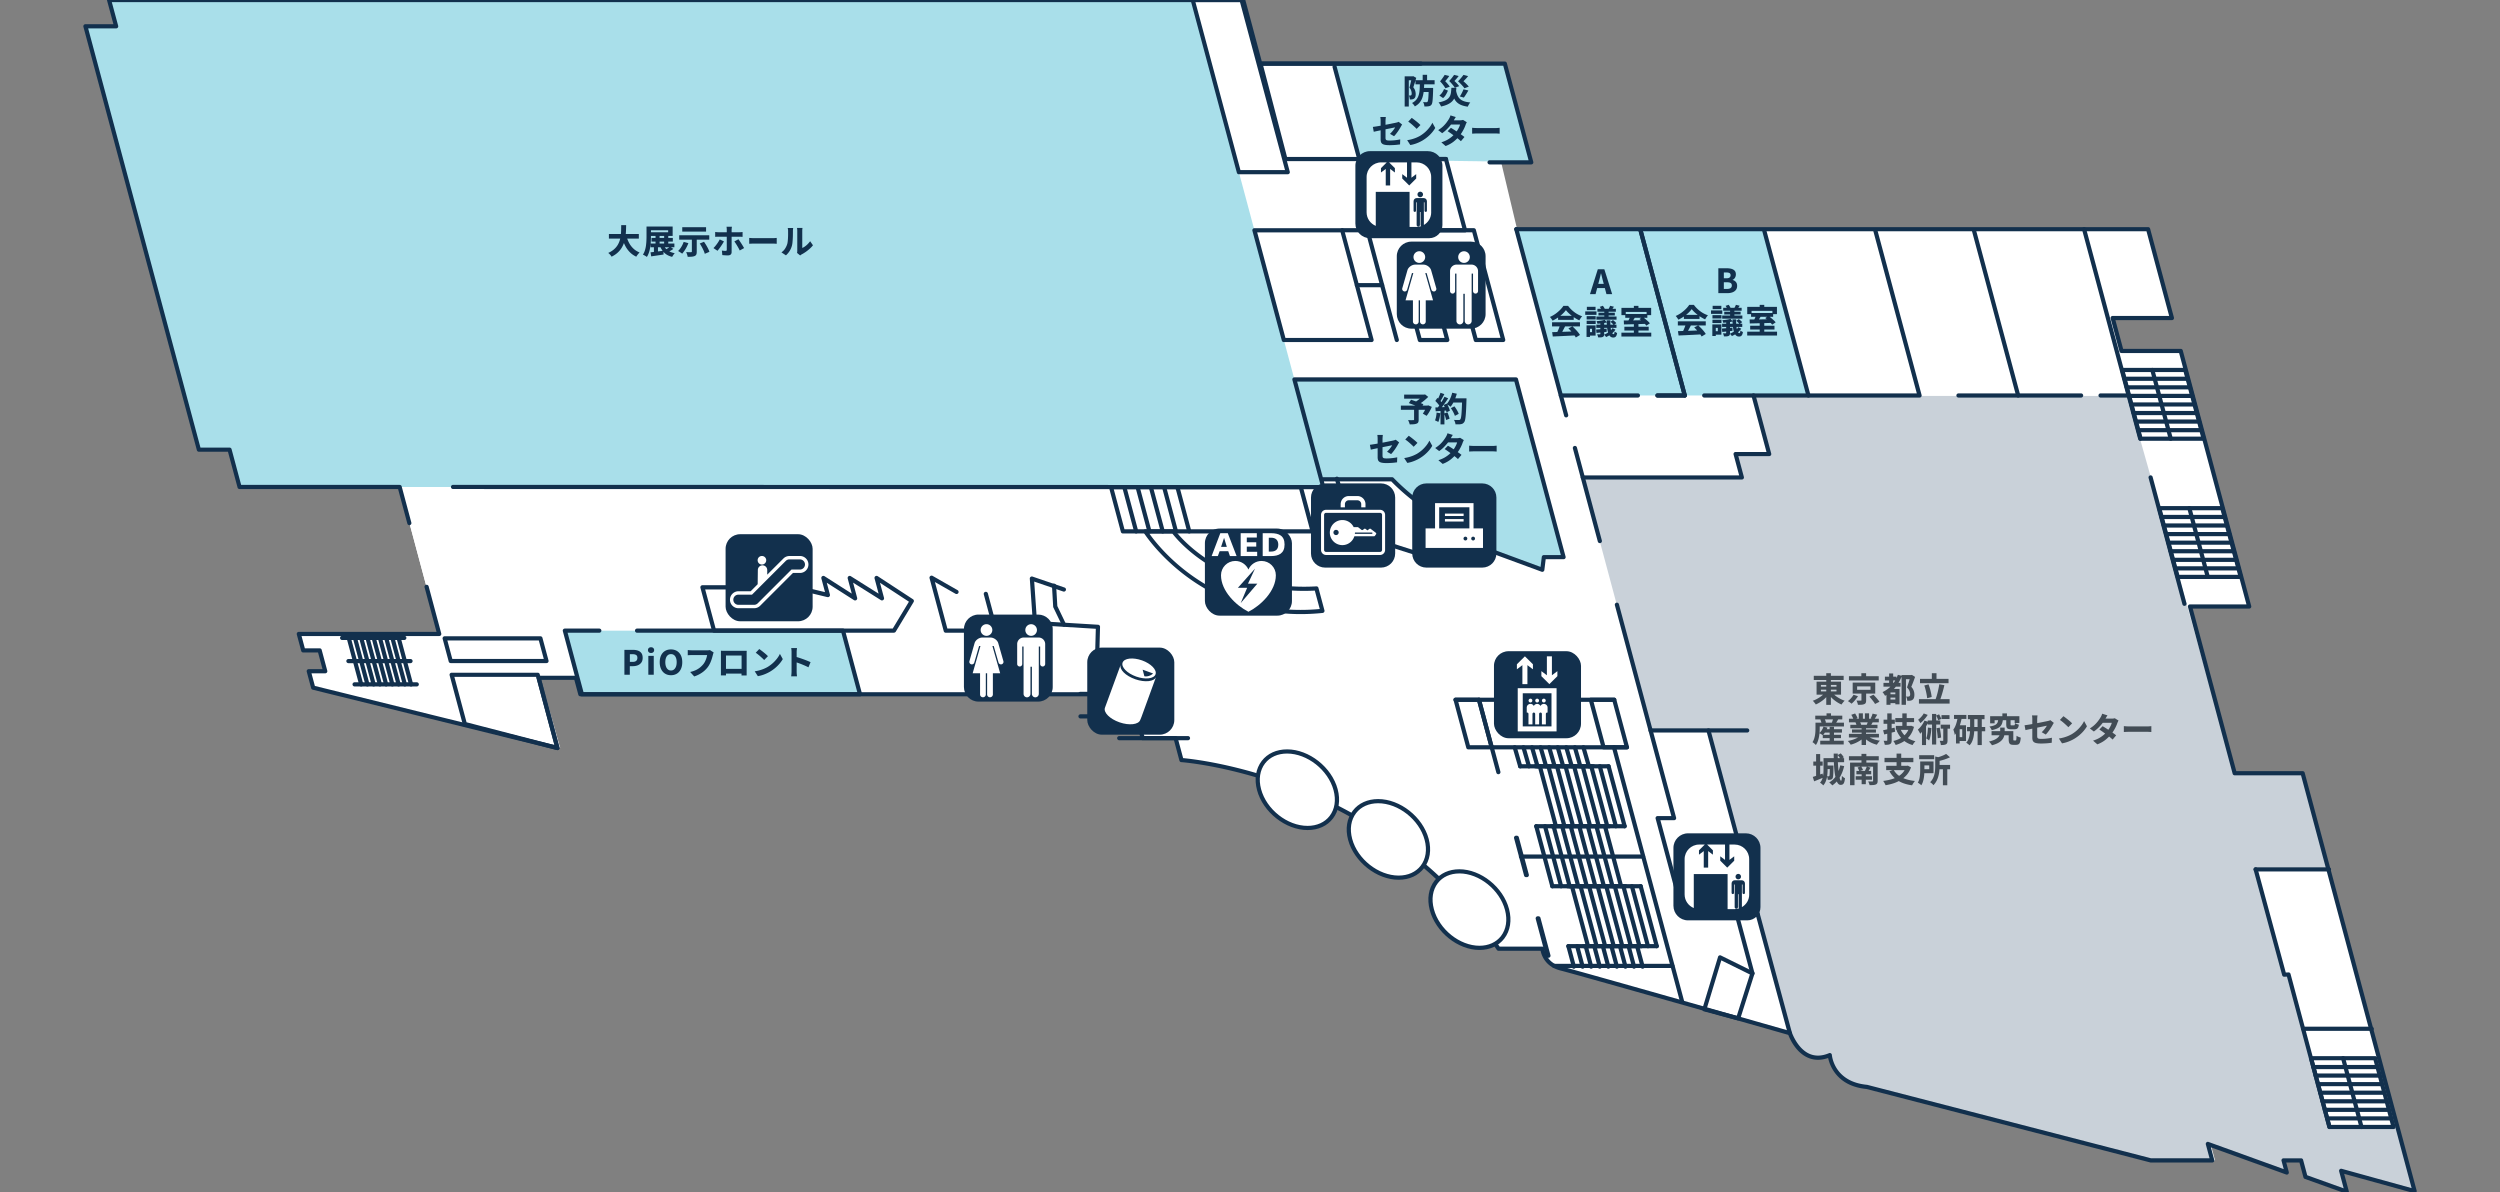 <svg xmlns="http://www.w3.org/2000/svg" id="plane1" viewBox="0 0 895.3 426.9"><rect x="0" y="0" width="895.3" height="426.9" fill="#808080" stroke="none"/><defs><clipPath id="clippath"><path d="M30.59 0h834.12v426.76H30.59z" style="fill:none"/></clipPath><style>.cls-1{fill:#2aafcc;opacity:.4}.cls-3{fill:#12304d}.cls-4{fill:#fff}.cls-6{fill:#424c55}</style></defs><path d="M543.02 82.09h226.25l8.53 31.81h-21.21l3.16 11.79h21.21l24.52 91.52h-21.2l15.99 59.7h24.35l40.1 149.66-26.3-7.27 2 7.46-14.77-5.3-1.58-5.9h-6.29l1.16 4.32-28.27-10.21 1.58 5.89h-22l-101.72-26.33c-12.49-1.17-13.26-11.39-13.26-11.39-10.23 4.32-14.28-7.86-14.28-7.86s-75.71-21.6-82.02-23.17c-6.31-1.58-6.61-7.07-6.61-7.07h-15.71c-42.76-62.84-113.55-67.56-113.55-67.56l-2.11-7.85h-11.78l-2.1-7.86h-11.79l-2.11-7.86h-185.4l-1.57-5.89h-13.36l6.74 25.13-87.49-21.6-1.59-5.9h5.9l-2-7.46h-5.89l-1.58-5.9h50.28l-14.1-52.63H85.8L82.23 161h-11L30.59 9.42h11L39.07 0h406.15l6.1 22.78h87.59l9.47 35.35h-11.79l6.42 23.96Z" class="cls-4" style="clip-path:url(#clippath)"/><path d="m543.33 82.22 225.89-.26 8.53 31.81-20.91.15 3.16 11.79 20.95-.03 24.52 91.52h-21.21l16 59.85 24.52-.06 39.93 149.57-26.29-7.12 2 7.47-14.93-5.65-1.43-5.54h-6.28l1.16 4.32-27.27-10.35 1.58 5.89h-22l-101.72-26.33c-12.49-1.17-13.26-11.39-13.26-11.39-10.23 4.32-14.28-7.86-14.28-7.86s-75.71-21.6-82.02-23.17c-6.31-1.58-6.61-7.07-6.61-7.07h-15.71C494.89 276.92 423.1 272.2 423.1 272.2l-2.1-7.85h-11.79l-1.1-7.85h-11.79l-2.11-7.86h-185.4l-1.57-5.89h-13.75l7.14 25.13-88.49-21.61-1.59-5.9h5.9l-2-7.46-5.84-.26-1.58-5.9 6.85.27h43.38l-14.11-52.64H86.8l-3.57-13.36h-11L31.59 9.42h11L40.07 0h405.15l6.2 22.78h87.5l9.47 35.35H537.6l5.74 24.09Z" class="cls-4"/><path d="M463.57 135.9h79.35l17.05 63.63h-7.07l-.56 4.52-32.47-11.98.86-4.12s-12.03-5.83-22.17-16.3h-25.41M477.47 22.68l8.78 34.45 61.66.9-9.48-35.35h-60.96zM301.37 225.85l6.1 22.78h-98.59l-6.1-22.78h98.59z" class="cls-1"/><path d="M647.63 141.63h-88.66L543.1 82.39l88.51-.33 16.02 59.57z" style="fill:#2cb8d6;opacity:.4"/><path d="m864.71 426.72-26.3-7.27 2 7.47-14.77-5.3-1.58-5.89h-6.28l1.16 4.32-28.27-10.21 1.58 5.89h-22L668.54 389.4l-4.73-1.07a9.192 9.192 0 0 1-6.41-5.34l-2.12-4.97-2.21.56a8.908 8.908 0 0 1-10.12-4.58l-1.96-3.84-29.15-108.4h-20.72l-24.28-90.6h56.95l-2.22-8.24 12.02-.15-5.62-20.98h134.07l38.21 135.28h24.36l9.45 34.43h-26.28l10.23 37.7 1.56-.06 14.68 54.6h24.31l6.16 22.98Z" style="fill:#c9d1d9"/><path d="m473.13 171.65.76 2.81-388.1-.06-3.57-13.36H71.21L30.59 9.42h11L39.06 0h388.08l34.9 130.23" class="cls-1"/><path d="M552.33 204.8c-.09 0-.18-.02-.26-.05l-32.48-11.98a.743.743 0 0 1-.47-.86l.74-3.56c-2.42-1.25-12.77-6.88-21.64-15.96h-24.11l.5 1.86c.06.23.01.47-.13.65-.14.19-.36.29-.59.29l-311.64-.06c-.41 0-.75-.34-.75-.75s.34-.75.75-.75l310.66.06-.5-1.86-9.58-35.75a.75.75 0 0 1 .13-.65c.14-.19.36-.29.59-.29h79.35c.34 0 .64.23.72.56l17.05 63.63c.06.23.01.47-.13.65-.14.19-.36.29-.59.29h-6.41l-.47 3.86c-.03.23-.16.43-.35.55-.12.07-.25.11-.39.11Zm-31.61-13.21 30.98 11.43.44-3.58c.05-.38.37-.66.74-.66h6.09l-16.65-62.13h-77.79l9.18 34.25h24.83c.2 0 .4.08.54.23 9.92 10.25 21.84 16.09 21.96 16.15.31.15.48.49.41.83l-.73 3.49Z" class="cls-3"/><path d="M511.64 200.28a.62.62 0 0 1-.23-.04l-27.7-8.83a.767.767 0 0 1-.5-.52l-5.16-19.25a.75.75 0 1 1 1.45-.39l5.05 18.85 27.31 8.71c.39.13.61.55.49.94-.1.32-.4.52-.71.52ZM470.08 191.05h-67.95c-.34 0-.64-.23-.72-.56l-4.24-15.84a.75.75 0 0 1 .13-.65.73.73 0 0 1 .6-.29h67.95c.34 0 .64.23.72.56l4.24 15.84c.06.23.01.47-.13.65-.14.19-.36.29-.59.29Zm-67.38-1.5h66.4l-3.84-14.34h-66.4l3.84 14.34Z" class="cls-3"/><path d="M406.88 191.05c-.33 0-.63-.22-.72-.56l-4.24-15.84a.75.75 0 0 1 .53-.92c.4-.1.81.13.92.53l4.24 15.84c.11.4-.13.81-.53.92-.06.02-.13.03-.19.03ZM411.63 191.05c-.33 0-.63-.22-.72-.56l-4.24-15.84a.75.75 0 1 1 1.45-.39l4.24 15.84c.11.4-.13.81-.53.92-.06.02-.13.03-.19.03ZM416.39 191.05c-.33 0-.63-.22-.72-.56l-4.25-15.84a.75.75 0 0 1 .53-.92c.4-.1.81.13.92.53l4.25 15.84c.11.4-.13.81-.53.92-.06.02-.13.03-.19.03ZM421.13 191.05c-.33 0-.63-.22-.72-.56l-4.24-15.84a.75.75 0 1 1 1.45-.39l4.24 15.84c.11.4-.13.81-.53.92-.06.02-.13.03-.19.03ZM425.89 191.05c-.33 0-.63-.22-.72-.56l-4.24-15.84a.75.75 0 0 1 .53-.92c.4-.1.81.13.92.53l4.24 15.84c.11.4-.13.81-.53.92-.06.02-.13.03-.19.03Z" class="cls-3"/><path d="M465.79 219.92c-37.8 0-56.14-28.98-56.29-29.29-.11-.23-.09-.5.05-.72s.38-.35.63-.35h10.01c.26 0 .5.14.64.36.14.22 15.81 22.04 50.56 20.07.38-.03.68.21.77.55l2.15 8.03c.06.21.02.44-.11.62-.12.18-.32.3-.54.32-2.71.28-5.33.41-7.87.41Zm-54.21-28.87c3.92 5.57 23.72 30.46 61.05 27.05l-1.77-6.59c-32.71 1.62-48.83-17.58-51.04-20.46h-8.24ZM367.23 249.19c-.33 0-.63-.22-.72-.56l-2-7.47a.763.763 0 0 1 .13-.65c.14-.18.36-.29.59-.29h9.23l-4.54-16.92c-.06-.23 0-.48.14-.67.15-.19.39-.29.63-.27l22.56 1.37c.4.03.72.37.7.77l-.65 23.96a.75.75 0 1 1-1.5-.04l.63-23.24-20.8-1.27 4.52 16.86c.06.23.01.47-.13.65a.73.73 0 0 1-.6.29h-9.23l1.74 6.52c.11.4-.13.81-.53.92-.06.02-.13.03-.19.03Z" class="cls-3"/><path d="M370.65 223.85c-.39 0-.72-.3-.75-.7l-1.11-15.9c-.02-.25.09-.49.29-.65.2-.15.46-.2.7-.11l11.46 3.92c.39.13.6.56.47.95-.13.39-.56.6-.95.47l-10.39-3.55 1.03 14.77a.75.75 0 0 1-.7.8h-.05Z" class="cls-3"/><path d="M381.03 224.44c-.28 0-.55-.16-.68-.42l-3.12-6.48a.681.681 0 0 1-.07-.28l-.43-7.46a.75.75 0 0 1 .71-.79c.42-.01.77.29.79.71l.42 7.31 3.05 6.35c.18.37.02.82-.35 1-.1.05-.22.07-.32.07ZM307.97 249.38h-99.59c-.34 0-.64-.23-.72-.56l-6.1-22.78a.75.75 0 0 1 .13-.65c.14-.18.36-.29.6-.29h12.33c.41 0 .75.34.75.75s-.34.75-.75.75h-11.35l5.7 21.28h98.04l-5.7-21.28h-73.16c-.41 0-.75-.34-.75-.75s.34-.75.75-.75h73.74c.34 0 .64.23.72.56l6.1 22.78c.06.23.01.47-.13.65-.14.18-.36.29-.6.29Z" class="cls-3"/><path d="M320.13 226.6h-64.41c-.34 0-.64-.23-.72-.56l-4.16-15.52a.75.75 0 0 1 .13-.65.73.73 0 0 1 .6-.29h33.49c.06 0 .12 0 .18.02l10.21 2.45-1.3-4.87c-.08-.3.03-.62.28-.8.25-.18.58-.19.85-.03l9.75 6.23-1.45-5.4c-.08-.3.03-.61.28-.8.25-.18.58-.2.84-.03l9.95 6.25-1.45-5.43c-.08-.3.03-.62.28-.8.25-.18.59-.19.85-.02l12.62 8.25c.34.22.44.67.23 1.01l-6.39 10.6c-.14.23-.38.36-.64.36Zm-63.84-1.5h63.42l5.8-9.62-10.37-6.78 1.44 5.38c.08.3-.03.61-.28.8-.25.18-.58.2-.84.03l-9.95-6.25 1.45 5.43c.08.3-.03.62-.28.8-.25.18-.59.19-.85.03l-9.75-6.23 1.13 4.22c.07.26 0 .53-.19.72a.76.76 0 0 1-.71.21l-11.35-2.73h-32.42l3.76 14.02ZM356.56 226.6h-17.87c-.34 0-.64-.23-.72-.56l-5.08-18.95a.756.756 0 0 1 1.1-.85l8.93 5.1c.36.21.48.66.28 1.02-.21.36-.66.48-1.02.28l-7.37-4.21 4.46 16.66h16.32l-3.27-12.21a.75.75 0 1 1 1.45-.39l3.52 13.16c.06.22.01.46-.13.65-.14.18-.36.29-.59.29ZM461.16 62.41h-17.5c-.34 0-.64-.23-.72-.56L426.42.19a.75.75 0 0 1 .13-.65.73.73 0 0 1 .6-.29h17.5c.34 0 .64.23.72.56l16.52 61.66c.06.23.01.47-.13.65-.14.19-.36.29-.59.29Zm-16.92-1.5h15.95L444.06.75h-15.95l16.12 60.16Z" class="cls-3"/><path d="M517.82 57.7h-57.48a.76.76 0 0 1-.73-.56l-8.93-34.17c-.06-.22 0-.46.13-.65.14-.18.36-.29.59-.29h57.47c.41 0 .75.34.75.75s-.34.75-.75.75h-56.5l8.54 32.67h56.9c.41 0 .75.34.75.75s-.34.75-.75.75Z" class="cls-3"/><path d="M524.66 83.23h-28.28c-.34 0-.64-.23-.72-.56l-6.84-25.53a.75.75 0 0 1 .13-.65c.14-.19.36-.29.59-.29h28.28c.34 0 .64.23.72.56l6.84 25.53c.06.23.01.47-.13.65-.14.19-.36.29-.59.29Zm-27.71-1.5h26.73l-6.44-24.03h-26.72l6.43 24.03ZM491.19 122.51h-31.43c-.34 0-.64-.23-.72-.56l-10.53-39.29a.75.75 0 0 1 .13-.65c.14-.19.36-.29.59-.29h31.42c.34 0 .64.23.72.56l10.54 39.29c.06.23.01.47-.13.65-.14.19-.36.29-.59.29Zm-30.85-1.5h29.88l-10.13-37.79h-29.87l10.12 37.79ZM500.22 122.51c-.33 0-.63-.22-.72-.56l-10.52-39.29a.75.75 0 1 1 1.45-.39l10.52 39.29c.11.4-.13.81-.53.92a.68.68 0 0 1-.19.03Z" class="cls-3"/><path d="M538.33 122.51h-9.82c-.34 0-.64-.23-.72-.56l-3.68-13.75a.75.75 0 1 1 1.45-.39L529.1 121h8.26l-10.12-37.79h-46.57c-.41 0-.75-.34-.75-.75s.34-.75.75-.75h47.14c.34 0 .64.23.72.56l10.52 39.29c.06.23.01.47-.13.65-.14.19-.36.29-.59.29Z" class="cls-3"/><path d="M518.3 122.52h-9.83c-.34 0-.64-.23-.72-.56l-2.74-10.22a.75.75 0 1 1 1.45-.39l2.59 9.66h8.27l-3.64-13.6a.75.75 0 1 1 1.45-.39l3.9 14.54c.06.23.01.47-.13.65-.14.19-.36.29-.59.29ZM494.96 102.87h-9.03c-.41 0-.75-.34-.75-.75s.34-.75.75-.75h9.03c.41 0 .75.34.75.75s-.34.75-.75.75ZM195.72 237.47h-34.31c-.34 0-.64-.23-.72-.56l-2.17-8.11a.763.763 0 0 1 .13-.65c.14-.18.36-.29.59-.29h34.3c.34 0 .64.23.72.56l2.18 8.11c.06.22.01.47-.13.65a.73.73 0 0 1-.6.29Zm-33.74-1.5h32.76l-1.78-6.61h-32.75l1.77 6.61ZM199.61 268.63c-.06 0-.13 0-.19-.02l-33.14-8.6a.76.76 0 0 1-.54-.53l-4.72-17.63a.75.75 0 0 1 .13-.65c.14-.18.36-.29.59-.29h30.83c.34 0 .64.23.72.56l7.03 26.24c.07.26 0 .53-.19.72a.75.75 0 0 1-.53.22Zm-32.53-9.97 31.47 8.17-6.55-24.44h-29.28l4.36 16.27ZM149.25 245.84h-22.26c-.41 0-.75-.34-.75-.75s.34-.75.75-.75h22.26c.41 0 .75.34.75.75s-.34.75-.75.75ZM144.79 229.2h-22.26c-.41 0-.75-.34-.75-.75s.34-.75.75-.75h22.26c.41 0 .75.34.75.75s-.34.75-.75.75Z" class="cls-3"/><path d="M147.21 245.85c-.33 0-.63-.22-.72-.56l-4.46-16.65a.75.75 0 1 1 1.45-.39l4.46 16.65c.11.4-.13.81-.53.92a.68.68 0 0 1-.19.03ZM144.98 245.84c-.33 0-.63-.22-.72-.56l-4.46-16.65a.75.75 0 1 1 1.45-.39l4.46 16.65c.11.4-.13.81-.53.92a.68.68 0 0 1-.19.03ZM142.75 245.84c-.33 0-.63-.22-.72-.56l-4.46-16.65a.75.75 0 1 1 1.45-.39l4.46 16.65c.11.4-.13.81-.53.92a.68.68 0 0 1-.19.03ZM140.51 245.84c-.33 0-.63-.22-.72-.56l-4.46-16.65a.75.75 0 1 1 1.45-.39l4.46 16.65c.11.4-.13.81-.53.92-.06.02-.13.03-.19.03ZM138.28 245.84c-.33 0-.63-.22-.72-.56l-4.46-16.65a.75.75 0 1 1 1.45-.39l4.46 16.65c.11.4-.13.81-.53.92-.06.02-.13.03-.19.03ZM136.05 245.84c-.33 0-.63-.22-.72-.56l-4.46-16.65a.75.75 0 1 1 1.45-.39l4.46 16.65c.11.4-.13.81-.53.92-.06.02-.13.03-.19.03ZM133.81 245.84c-.33 0-.63-.22-.72-.56l-4.46-16.65a.75.75 0 1 1 1.45-.39l4.46 16.65c.11.4-.13.81-.53.92-.06.02-.13.03-.19.03ZM131.58 245.84c-.33 0-.63-.22-.72-.56l-4.47-16.65a.75.75 0 1 1 1.45-.39l4.47 16.65c.11.4-.13.81-.53.92-.06.02-.13.03-.19.03ZM129.35 245.84c-.33 0-.63-.22-.72-.56l-4.47-16.65a.75.75 0 1 1 1.45-.39l4.47 16.65c.11.4-.13.81-.53.92-.06.02-.13.03-.19.03Z" class="cls-3"/><path d="M147.02 237.5h-22.25c-.41 0-.75-.34-.75-.75s.34-.75.75-.75h22.25c.41 0 .75.34.75.75s-.34.75-.75.75ZM598.91 346.66h-42.36c-.41 0-.75-.34-.75-.75s.34-.75.75-.75h42.36c.41 0 .75.34.75.75s-.34.75-.75.75ZM588.42 307.51h-43.74c-.41 0-.75-.34-.75-.75s.34-.75.75-.75h43.74c.41 0 .75.34.75.75s-.34.75-.75.75Z" class="cls-3"/><path d="M602.41 359.5c-.33 0-.63-.22-.72-.56l-24.41-91.12a.75.75 0 1 1 1.45-.39l24.41 91.12c.11.4-.13.81-.53.92a.68.68 0 0 1-.19.03Z" class="cls-3"/><path d="M582.65 268.37H534.2c-.41 0-.75-.34-.75-.75s.34-.75.75-.75h48.45c.41 0 .75.34.75.75s-.34.75-.75.75Z" class="cls-3"/><path d="M582.64 268.37h-8.38c-.34 0-.64-.23-.72-.56l-4.56-17.02a.75.75 0 0 1 .13-.65c.14-.18.36-.29.59-.29h8.39c.34 0 .64.23.72.56l4.56 17.02c.06.23.01.47-.13.65-.14.18-.36.29-.59.29Zm-7.8-1.5h6.83l-4.15-15.52h-6.83l4.16 15.52ZM534.2 268.37h-8.38c-.34 0-.64-.23-.72-.56l-4.56-17.02a.75.75 0 0 1 .13-.65c.14-.18.36-.29.59-.29h8.38c.34 0 .64.23.72.56l4.56 17.02c.06.23.01.47-.13.65-.14.18-.36.29-.59.29Zm-7.8-1.5h6.83l-4.16-15.52h-6.83l4.16 15.52Z" class="cls-3"/><path d="M536.59 277.27c-.33 0-.63-.22-.72-.56l-6.95-25.92a.75.75 0 1 1 1.45-.39l6.95 25.92c.11.4-.13.81-.53.92a.68.68 0 0 1-.19.03Z" class="cls-3"/><path d="M535.4 251.35h-14.14c-.41 0-.75-.34-.75-.75s.34-.75.75-.75h14.14c.41 0 .75.34.75.75s-.34.75-.75.75ZM578.09 251.35h-14.14c-.41 0-.75-.34-.75-.75s.34-.75.75-.75h14.14c.41 0 .75.34.75.75s-.34.75-.75.75ZM546.79 314.13h-.27c-.34 0-.64-.23-.72-.56l-3.58-13.35a.75.75 0 0 1 .13-.65c.14-.19.36-.29.59-.29h.26c.34 0 .64.23.72.56l3.58 13.35c.06.23.01.47-.13.65-.14.19-.36.29-.59.29ZM554.53 343h-.27c-.34 0-.64-.23-.72-.56l-3.57-13.36a.75.75 0 0 1 .13-.65c.14-.18.36-.29.59-.29h.26c.34 0 .64.23.72.56l3.58 13.36c.06.23.01.47-.13.65-.14.19-.36.29-.59.29ZM576.34 296.64h-26.18c-.41 0-.75-.34-.75-.75s.34-.75.75-.75h26.18c.41 0 .75.34.75.75s-.34.75-.75.75ZM582.1 318.12h-26.18c-.41 0-.75-.34-.75-.75s.34-.75.75-.75h26.18c.41 0 .75.34.75.75s-.34.75-.75.75Z" class="cls-3"/><path d="M580.53 318.12c-.33 0-.63-.22-.72-.56l-5.75-21.48a.75.75 0 1 1 1.45-.39l5.75 21.48c.11.4-.13.81-.53.92a.68.68 0 0 1-.19.03ZM577.46 318.13c-.33 0-.63-.22-.72-.56l-5.76-21.48a.75.75 0 1 1 1.45-.39l5.76 21.48c.11.4-.13.81-.53.92a.68.68 0 0 1-.19.03ZM574.39 318.13c-.33 0-.63-.22-.72-.56l-5.75-21.48a.75.75 0 1 1 1.45-.39l5.75 21.48c.11.4-.13.81-.53.92a.68.68 0 0 1-.19.03ZM571.32 318.13c-.33 0-.63-.22-.72-.56l-5.75-21.48a.75.75 0 1 1 1.45-.39l5.75 21.48c.11.4-.13.81-.53.92a.68.68 0 0 1-.19.03ZM568.26 318.13c-.33 0-.63-.22-.72-.56l-5.75-21.48a.75.75 0 1 1 1.45-.39l5.75 21.48c.11.4-.13.81-.53.92a.68.68 0 0 1-.19.03ZM565.19 318.13c-.33 0-.63-.22-.72-.56l-5.76-21.48a.75.75 0 1 1 1.45-.39l5.76 21.48c.11.4-.13.81-.53.92a.68.68 0 0 1-.19.03ZM562.12 318.13c-.33 0-.63-.22-.72-.56l-5.75-21.48a.75.75 0 1 1 1.45-.39l5.75 21.48c.11.4-.13.81-.53.92a.68.68 0 0 1-.19.03ZM559.06 318.13c-.33 0-.63-.22-.72-.56l-5.75-21.48a.75.75 0 1 1 1.45-.39l5.75 21.48c.11.4-.13.81-.53.92a.68.68 0 0 1-.19.03ZM587.85 339.59h-26.18c-.41 0-.75-.34-.75-.75s.34-.75.75-.75h26.18c.41 0 .75.34.75.75s-.34.75-.75.75Z" class="cls-3"/><path d="M588.25 346.93c-.33 0-.63-.22-.72-.56l-1.97-7.34a.75.75 0 1 1 1.45-.39l1.97 7.34c.11.4-.13.81-.53.92a.68.68 0 0 1-.19.03ZM585.18 346.93c-.33 0-.63-.22-.72-.56l-1.96-7.34a.75.75 0 1 1 1.45-.39l1.96 7.34c.11.4-.13.81-.53.92-.06.02-.13.03-.19.03ZM582.11 346.93c-.33 0-.63-.22-.72-.56l-1.97-7.34a.75.75 0 1 1 1.45-.39l1.97 7.34c.11.4-.13.81-.53.92a.68.68 0 0 1-.19.03ZM579.04 346.93c-.33 0-.63-.22-.72-.56l-1.97-7.34a.75.75 0 1 1 1.45-.39l1.97 7.34c.11.4-.13.81-.53.92a.68.68 0 0 1-.19.03ZM575.97 346.93c-.33 0-.63-.22-.72-.56l-1.96-7.34a.75.75 0 1 1 1.45-.39l1.96 7.34c.11.4-.13.81-.53.92-.06.02-.13.03-.19.03ZM572.91 346.93c-.33 0-.63-.22-.72-.56l-1.97-7.34a.75.75 0 1 1 1.45-.39l1.97 7.34c.11.4-.13.81-.53.92a.68.68 0 0 1-.19.03ZM569.83 346.93c-.33 0-.63-.22-.72-.56l-1.96-7.34a.75.75 0 1 1 1.45-.39l1.96 7.34c.11.4-.13.81-.53.92-.06.02-.13.03-.19.03ZM566.77 346.93c-.33 0-.63-.22-.72-.56l-1.96-7.34a.75.75 0 1 1 1.45-.39l1.96 7.34c.11.4-.13.81-.53.92-.06.02-.13.03-.19.03ZM587.56 318.12h-26.18c-.41 0-.75-.34-.75-.75s.34-.75.75-.75h26.18c.41 0 .75.34.75.75s-.34.75-.75.75Z" class="cls-3"/><path d="M593.32 339.59h-26.18c-.41 0-.75-.34-.75-.75s.34-.75.75-.75h26.18c.41 0 .75.34.75.75s-.34.75-.75.75Z" class="cls-3"/><path d="M590.17 339.59c-.33 0-.63-.22-.72-.56l-5.75-21.46a.75.75 0 1 1 1.45-.39l5.75 21.46c.11.4-.13.81-.53.92a.68.68 0 0 1-.19.03ZM587.11 339.59c-.33 0-.63-.22-.72-.56l-5.75-21.46a.75.75 0 1 1 1.45-.39l5.75 21.46c.11.4-.13.81-.53.92a.68.68 0 0 1-.19.03ZM584.04 339.59c-.33 0-.63-.22-.72-.56l-5.75-21.46a.75.75 0 1 1 1.45-.39l5.75 21.46c.11.4-.13.81-.53.92a.68.68 0 0 1-.19.03ZM580.98 339.59c-.33 0-.63-.22-.72-.56l-5.75-21.46a.75.75 0 1 1 1.45-.39l5.75 21.46c.11.4-.13.81-.53.92a.68.68 0 0 1-.19.03ZM577.91 339.59c-.33 0-.63-.22-.72-.56l-5.75-21.46a.75.75 0 1 1 1.45-.39l5.75 21.46c.11.4-.13.81-.53.92a.68.68 0 0 1-.19.03ZM574.83 339.59c-.33 0-.63-.22-.72-.56l-5.75-21.46a.75.75 0 1 1 1.45-.39l5.75 21.46c.11.4-.13.81-.53.92a.68.68 0 0 1-.19.03ZM571.77 339.59c-.33 0-.63-.22-.72-.56l-5.75-21.46a.75.75 0 1 1 1.45-.39l5.75 21.46c.11.4-.13.81-.53.92a.68.68 0 0 1-.19.03ZM568.7 339.59c-.33 0-.63-.22-.72-.56l-5.75-21.46a.75.75 0 1 1 1.45-.39l5.75 21.46c.11.4-.13.81-.53.92a.68.68 0 0 1-.19.03ZM555.92 318.13c-.33 0-.63-.22-.72-.56l-5.75-21.48a.75.75 0 1 1 1.45-.39l5.75 21.48c.11.4-.13.81-.53.92a.68.68 0 0 1-.19.03ZM593.31 339.59c-.33 0-.63-.22-.72-.56l-5.75-21.46a.75.75 0 1 1 1.45-.39l5.75 21.46c.11.4-.13.81-.53.92a.68.68 0 0 1-.19.03ZM570.59 275.17h-26.18c-.41 0-.75-.34-.75-.75s.34-.75.75-.75h26.18c.41 0 .75.34.75.75s-.34.75-.75.75Z" class="cls-3"/><path d="M569.02 275.17c-.33 0-.63-.21-.72-.54l-1.97-6.8c-.12-.4.11-.81.51-.93s.81.11.93.51l1.97 6.8a.746.746 0 0 1-.72.96ZM565.95 275.17c-.33 0-.63-.21-.72-.54l-1.96-6.8c-.11-.4.12-.81.51-.93.4-.11.81.12.93.51l1.96 6.8c.11.4-.12.81-.51.93-.07.02-.14.03-.21.03ZM562.88 275.17c-.33 0-.63-.21-.72-.54l-1.97-6.8c-.12-.4.11-.81.51-.93.4-.11.81.11.93.51l1.97 6.8a.746.746 0 0 1-.72.96ZM559.81 275.17c-.33 0-.63-.21-.72-.54l-1.96-6.8c-.11-.4.12-.81.51-.93.4-.11.81.12.93.51l1.96 6.8c.11.4-.12.81-.51.93-.07.02-.14.03-.21.03ZM556.75 275.17c-.33 0-.63-.21-.72-.54l-1.97-6.8c-.12-.4.11-.81.51-.93.4-.11.81.11.93.51l1.97 6.8a.746.746 0 0 1-.72.96ZM553.68 275.17c-.33 0-.63-.21-.72-.54l-1.97-6.8c-.12-.4.11-.81.51-.93.4-.11.81.11.93.51l1.97 6.8a.746.746 0 0 1-.72.96ZM550.61 275.17c-.33 0-.63-.21-.72-.54l-1.96-6.8c-.11-.4.12-.81.51-.93.4-.11.81.12.93.51l1.96 6.8c.11.4-.12.81-.51.93-.07.02-.14.03-.21.03ZM547.55 275.17c-.33 0-.63-.21-.72-.54l-1.97-6.8c-.12-.4.11-.81.51-.93.4-.11.81.11.93.51l1.97 6.8a.746.746 0 0 1-.72.96ZM581.81 296.64h-26.18c-.41 0-.75-.34-.75-.75s.34-.75.75-.75h26.18c.41 0 .75.34.75.75s-.34.75-.75.75Z" class="cls-3"/><path d="M576.05 275.17h-26.18c-.41 0-.75-.34-.75-.75s.34-.75.75-.75h26.18c.41 0 .75.34.75.75s-.34.75-.75.75Z" class="cls-3"/><path d="M578.67 296.64c-.33 0-.63-.22-.72-.56l-5.75-21.47a.75.75 0 1 1 1.45-.39l5.75 21.47c.11.4-.13.81-.53.92a.68.68 0 0 1-.19.03ZM575.6 296.64c-.33 0-.63-.22-.72-.56l-5.75-21.47a.75.75 0 1 1 1.45-.39l5.75 21.47c.11.4-.13.81-.53.92a.68.68 0 0 1-.19.03ZM572.54 296.64c-.33 0-.63-.22-.72-.56l-5.75-21.47a.75.75 0 1 1 1.45-.39l5.75 21.47c.11.4-.13.81-.53.92a.68.68 0 0 1-.19.03ZM569.46 296.64c-.33 0-.63-.22-.72-.56l-5.75-21.47a.75.75 0 1 1 1.45-.39l5.75 21.47c.11.4-.13.81-.53.92a.68.68 0 0 1-.19.03ZM566.4 296.64c-.33 0-.63-.22-.72-.56l-5.76-21.47a.75.75 0 1 1 1.45-.39l5.76 21.47c.11.4-.13.81-.53.92a.68.68 0 0 1-.19.03ZM563.33 296.64c-.33 0-.63-.22-.72-.56l-5.75-21.47a.75.75 0 1 1 1.45-.39l5.75 21.47c.11.4-.13.81-.53.92a.68.68 0 0 1-.19.03ZM560.26 296.64c-.33 0-.63-.22-.72-.56l-5.75-21.47a.75.75 0 1 1 1.45-.39l5.75 21.47c.11.4-.13.81-.53.92a.68.68 0 0 1-.19.03ZM557.19 296.64c-.33 0-.63-.22-.72-.56l-5.75-21.47a.75.75 0 1 1 1.45-.39l5.75 21.47c.11.4-.13.81-.53.92a.68.68 0 0 1-.19.03ZM581.81 296.64c-.33 0-.63-.22-.72-.56l-5.75-21.47a.75.75 0 1 1 1.45-.39l5.75 21.47c.11.4-.13.81-.53.92a.68.68 0 0 1-.19.03ZM544.41 275.17c-.33 0-.63-.21-.72-.54l-1.97-6.8c-.12-.4.11-.81.51-.93.4-.11.81.11.93.51l1.97 6.8a.746.746 0 0 1-.72.96ZM563.63 346.93c-.33 0-.63-.22-.72-.56l-1.96-7.34a.75.75 0 1 1 1.45-.39l1.96 7.34c.11.4-.13.81-.53.92-.06.02-.13.03-.19.03ZM603.36 142.38h-9.79c-.41 0-.75-.34-.75-.75s.34-.75.75-.75h9.79c.41 0 .75.34.75.75s-.34.75-.75.75ZM623.79 171.74h-56.95c-.41 0-.75-.34-.75-.75s.34-.75.75-.75h55.98l-1.99-7.44a.75.75 0 0 1 .13-.65c.14-.18.36-.29.59-.29h11.06l-5.37-20.04a.75.75 0 1 1 1.45-.39l5.62 20.98c.06.23.01.47-.13.65-.14.19-.36.29-.59.29h-11.06l1.99 7.44c.06.23.01.47-.13.65-.14.18-.36.29-.59.29ZM762.04 142.38h-9.79c-.41 0-.75-.34-.75-.75s.34-.75.75-.75h9.79c.41 0 .75.34.75.75s-.34.75-.75.75Z" class="cls-3"/><path d="M603.35 142.38c-.33 0-.63-.22-.72-.56l-15.85-59.15a.75.75 0 1 1 1.45-.39l15.85 59.15c.11.4-.13.81-.53.92a.68.68 0 0 1-.19.03ZM745.28 142.38h-43.91c-.41 0-.75-.34-.75-.75s.34-.75.75-.75h43.91c.41 0 .75.34.75.75s-.34.75-.75.75ZM625.71 262.34h-34.6c-.41 0-.75-.34-.75-.75s.34-.75.75-.75h34.6c.41 0 .75.34.75.75s-.34.75-.75.75Z" class="cls-3"/><path d="M629.51 328.33c-.33 0-.63-.22-.72-.56l-17.68-65.98a.75.75 0 1 1 1.45-.39l17.68 65.98c.11.4-.13.81-.53.92a.68.68 0 0 1-.19.03ZM851.43 382.87h-22.95c-.41 0-.75-.34-.75-.75s.34-.75.75-.75h22.95c.41 0 .75.34.75.75s-.34.75-.75.75ZM852.25 385.93H829.3c-.41 0-.75-.34-.75-.75s.34-.75.75-.75h22.95c.41 0 .75.34.75.75s-.34.75-.75.75ZM853.07 389h-22.95c-.41 0-.75-.34-.75-.75s.34-.75.75-.75h22.95c.41 0 .75.34.75.75s-.34.75-.75.75ZM853.89 392.07h-22.94c-.41 0-.75-.34-.75-.75s.34-.75.75-.75h22.94c.41 0 .75.34.75.75s-.34.75-.75.75ZM854.72 395.14h-22.95c-.41 0-.75-.34-.75-.75s.34-.75.75-.75h22.95c.41 0 .75.34.75.75s-.34.75-.75.75ZM855.54 398.21h-22.95c-.41 0-.75-.34-.75-.75s.34-.75.75-.75h22.95c.41 0 .75.34.75.75s-.34.75-.75.75ZM856.36 401.27h-22.95c-.41 0-.75-.34-.75-.75s.34-.75.75-.75h22.95c.41 0 .75.34.75.75s-.34.75-.75.75Z" class="cls-3"/><path d="M857.18 404.34h-22.94c-.34 0-.64-.23-.72-.56l-6.6-24.63a.75.75 0 0 1 .13-.65c.14-.18.36-.29.59-.29h22.95c.34 0 .64.23.72.56l6.59 24.63c.06.23.01.47-.13.65-.14.18-.36.29-.59.29Zm-22.37-1.5h21.39l-6.19-23.13h-21.4l6.2 23.13Z" class="cls-3"/><path d="M845.69 404.35c-.33 0-.63-.22-.72-.56l-6.59-24.63a.75.75 0 1 1 1.45-.39l6.59 24.63c.11.4-.13.81-.53.92a.68.68 0 0 1-.19.03ZM834.2 404.34c-.33 0-.63-.22-.72-.56L819 349.75l-.96.04c-.34.03-.66-.21-.75-.55l-10.23-37.7a.75.75 0 1 1 1.45-.39l10.07 37.13.96-.04c.35-.04.66.22.75.55l14.63 54.6c.11.4-.13.81-.53.92a.68.68 0 0 1-.19.03Z" class="cls-3"/><path d="M834.06 312.1h-26.28c-.41 0-.75-.34-.75-.75s.34-.75.75-.75h26.28c.41 0 .75.34.75.75s-.34.75-.75.75ZM849.37 369.18h-24.59c-.41 0-.75-.34-.75-.75s.34-.75.75-.75h24.59c.41 0 .75.34.75.75s-.34.75-.75.75ZM783.43 136.4h-22.58c-.41 0-.75-.34-.75-.75s.34-.75.75-.75h22.58c.41 0 .75.34.75.75s-.34.75-.75.75ZM784.25 139.46h-22.59c-.41 0-.75-.34-.75-.75s.34-.75.75-.75h22.59c.41 0 .75.34.75.75s-.34.75-.75.75ZM785.08 142.52H762.5c-.41 0-.75-.34-.75-.75s.34-.75.75-.75h22.58c.41 0 .75.34.75.75s-.34.75-.75.75ZM785.89 145.6h-22.58c-.41 0-.75-.34-.75-.75s.34-.75.75-.75h22.58c.41 0 .75.34.75.75s-.34.75-.75.75ZM786.72 148.66h-22.59c-.41 0-.75-.34-.75-.75s.34-.75.75-.75h22.59c.41 0 .75.34.75.75s-.34.75-.75.75ZM787.54 151.73h-22.59c-.41 0-.75-.34-.75-.75s.34-.75.75-.75h22.59c.41 0 .75.34.75.75s-.34.75-.75.75ZM788.36 154.8h-22.58c-.41 0-.75-.34-.75-.75s.34-.75.75-.75h22.58c.41 0 .75.34.75.75s-.34.75-.75.75Z" class="cls-3"/><path d="M789.18 157.86H766.6c-.34 0-.64-.23-.72-.56l-6.59-24.61a.75.75 0 0 1 .13-.65c.14-.19.36-.29.59-.29h22.58c.34 0 .64.23.72.56l6.59 24.61c.06.23.01.47-.13.65-.14.19-.36.29-.59.29Zm-22.01-1.5h21.03l-6.19-23.11h-21.03l6.19 23.11Z" class="cls-3"/><path d="M777.38 157.86c-.33 0-.63-.22-.72-.56l-6.6-24.61a.75.75 0 1 1 1.45-.39l6.6 24.61c.11.4-.13.81-.53.92a.68.68 0 0 1-.19.03ZM796.7 185.89h-22.59c-.41 0-.75-.34-.75-.75s.34-.75.75-.75h22.59c.41 0 .75.34.75.75s-.34.75-.75.75ZM797.52 188.95h-22.59c-.41 0-.75-.34-.75-.75s.34-.75.75-.75h22.59c.41 0 .75.34.75.75s-.34.75-.75.75ZM798.34 192.02h-22.58c-.41 0-.75-.34-.75-.75s.34-.75.75-.75h22.58c.41 0 .75.34.75.75s-.34.75-.75.75ZM799.16 195.09h-22.59c-.41 0-.75-.34-.75-.75s.34-.75.75-.75h22.59c.41 0 .75.34.75.75s-.34.75-.75.75ZM799.98 198.15h-22.59c-.41 0-.75-.34-.75-.75s.34-.75.75-.75h22.59c.41 0 .75.34.75.75s-.34.75-.75.75ZM800.8 201.23h-22.58c-.41 0-.75-.34-.75-.75s.34-.75.75-.75h22.58c.41 0 .75.34.75.75s-.34.75-.75.75ZM801.62 204.29h-22.58c-.41 0-.75-.34-.75-.75s.34-.75.75-.75h22.58c.41 0 .75.34.75.75s-.34.75-.75.75Z" class="cls-3"/><path d="M802.45 207.35h-22.59c-.34 0-.64-.23-.72-.56l-6.6-24.61a.75.75 0 0 1 .13-.65c.14-.19.36-.29.59-.29h22.59c.34 0 .64.23.72.56l6.59 24.61c.06.23.01.47-.13.65-.14.19-.36.29-.59.29Zm-22.01-1.5h21.03l-6.19-23.11h-21.04l6.2 23.11Z" class="cls-3"/><path d="M790.64 207.36c-.33 0-.63-.22-.72-.56l-6.59-24.61a.75.75 0 1 1 1.45-.39l6.59 24.61c.11.4-.13.81-.53.92a.68.68 0 0 1-.19.03ZM766.45 157.86c-.33 0-.63-.22-.72-.56l-20.1-75.02a.75.75 0 1 1 1.45-.39l20.1 75.02c.11.4-.13.81-.53.92a.68.68 0 0 1-.19.03ZM782.29 216.98c-.33 0-.63-.22-.72-.56l-12.12-45.24a.75.75 0 1 1 1.45-.39l12.12 45.24c.11.4-.13.81-.53.92a.68.68 0 0 1-.19.03ZM486.73 57.5c-.33 0-.63-.22-.72-.56l-8.79-32.8a.75.75 0 1 1 1.45-.39l8.79 32.8c.11.4-.13.81-.53.92a.68.68 0 0 1-.19.03ZM622.47 365.45c-.06 0-.13 0-.19-.03l-12.11-3.24a.724.724 0 0 1-.46-.36.738.738 0 0 1-.06-.58l5.62-18.6c.06-.21.22-.38.42-.47.2-.09.43-.08.63.02l11.6 5.73c.33.17.5.55.38.9l-5.11 16.1c-.1.32-.4.52-.71.52Zm-11.17-4.51 10.67 2.85 4.7-14.81-10.23-5.05-5.14 17.01Z" class="cls-3"/><path d="M627.58 349.34c-.33 0-.63-.22-.72-.56l-5.68-21.21a.75.75 0 1 1 1.45-.39l5.68 21.21c.11.4-.13.81-.53.92a.68.68 0 0 1-.19.03ZM404.96 249.25h-18.07c-.41 0-.75-.34-.75-.75s.34-.75.75-.75h18.07c.41 0 .75.34.75.75s-.34.75-.75.75ZM411.57 257.3h-24.62c-.41 0-.75-.34-.75-.75s.34-.75.75-.75h24.62c.41 0 .75.34.75.75s-.34.75-.75.75ZM425.44 265.1h-24.62c-.41 0-.75-.34-.75-.75s.34-.75.75-.75h24.62c.41 0 .75.34.75.75s-.34.75-.75.75Z" class="cls-3"/><path d="M840.41 427.52c-.08 0-.17-.01-.25-.04l-14.78-5.3a.73.73 0 0 1-.47-.51l-1.43-5.34h-4.73l.91 3.38c.07.27-.01.56-.22.75-.21.19-.5.25-.76.15l-26.92-9.73 1.21 4.5c.06.23.01.47-.13.65-.14.18-.36.29-.59.29h-22c-.06 0-.13 0-.19-.02l-101.65-26.31c-10.59-1.02-13.14-8.41-13.72-11.1-2.64.91-5.11.86-7.37-.16-4.26-1.93-6.37-6.72-6.9-8.12-5.74-1.64-75.63-21.56-81.63-23.06-5.37-1.34-6.73-5.4-7.07-7.05h-15.07c-.25 0-.48-.12-.62-.33-21.97-32.28-51.51-48.84-72.42-57.05-22.68-8.9-40.39-10.17-40.57-10.18a.736.736 0 0 1-.67-.55l-1.95-7.3h-11.21c-.34 0-.64-.23-.72-.56l-1.95-7.3h-11.22c-.34 0-.64-.23-.72-.56l-1.95-7.3H207.83c-.34 0-.64-.23-.72-.56l-1.43-5.33h-11.8l6.49 24.19c.07.26 0 .53-.19.72s-.46.27-.72.2l-87.49-21.6a.744.744 0 0 1-.54-.53l-1.58-5.89a.756.756 0 0 1 .13-.65.73.73 0 0 1 .6-.29h4.92l-1.6-5.96h-5.31c-.34 0-.64-.23-.72-.56l-1.58-5.89a.75.75 0 0 1 .13-.65.73.73 0 0 1 .6-.29h49.3l-4.27-15.92a.75.75 0 0 1 .53-.92c.4-.1.81.13.92.53l4.52 16.87c.06.23.01.47-.13.65a.73.73 0 0 1-.6.29h-49.3l1.18 4.39h5.31c.34 0 .64.23.72.56l2 7.46c.06.23.01.47-.13.65-.14.18-.36.29-.6.29h-4.92l1.21 4.52 85.83 21.19-6.41-23.91a.75.75 0 0 1 .13-.65.73.73 0 0 1 .6-.29h13.36c.34 0 .64.23.72.56l1.43 5.33h184.82c.34 0 .64.23.72.56l1.95 7.3h11.22c.34 0 .64.23.72.56l1.95 7.3h11.21c.34 0 .64.23.72.56l1.97 7.34c3.15.29 19.75 2.11 40.42 10.22 21.05 8.25 50.76 24.89 72.94 57.29h15.31c.4 0 .73.31.75.71.01.2.37 4.97 6.04 6.38 6.25 1.56 81.29 22.96 82.04 23.18.24.07.43.25.51.48.02.06 1.93 5.66 6.24 7.61 2.1.95 4.47.88 7.04-.2.22-.09.48-.08.68.05.21.12.34.34.36.58.03.39.9 9.6 12.58 10.69.04 0 .08.01.12.02l101.62 26.3h20.93l-1.33-4.95c-.07-.27.01-.56.22-.75.21-.19.5-.25.76-.15l26.92 9.73-.79-2.94a.75.75 0 0 1 .13-.65c.14-.19.36-.29.59-.29h6.29c.34 0 .64.23.72.56l1.47 5.51 13.06 4.69-1.63-6.08c-.07-.26 0-.54.2-.73.19-.19.47-.26.73-.19l25.03 6.92-39.61-147.83h-23.77c-.34 0-.64-.23-.72-.56l-16-59.71a.75.75 0 0 1 .13-.65c.14-.19.36-.29.59-.29h20.23l-24.12-90.02h-20.64c-.34 0-.64-.23-.72-.56l-3.16-11.79a.75.75 0 0 1 .13-.65c.14-.19.36-.29.59-.29h20.24l-8.12-30.31H543.03c-.41 0-.75-.34-.75-.75s.34-.75.75-.75h226.25c.34 0 .64.23.72.56l8.53 31.81c.06.23.01.47-.13.65-.14.19-.36.29-.59.29h-20.24l2.76 10.29h20.64c.34 0 .64.23.72.56l24.52 91.52c.06.23.01.47-.13.65-.14.18-.36.29-.59.29h-20.23l15.6 58.21h23.77c.34 0 .64.23.72.56l40.1 149.65c.07.26 0 .54-.2.73s-.47.26-.73.19l-25.03-6.92 1.66 6.2c.07.27-.01.56-.22.75-.14.13-.32.2-.51.2ZM146.6 188.07c-.33 0-.63-.22-.72-.56l-3.32-12.37H85.79c-.34 0-.64-.23-.72-.56l-3.43-12.8H71.22c-.34 0-.64-.23-.72-.56L29.87 9.61a.75.75 0 0 1 .13-.65.73.73 0 0 1 .6-.29h10.02L38.34.2c-.06-.23-.01-.47.13-.65s.36-.29.6-.29h406.15c.34 0 .64.23.72.56l5.95 22.22h87.02c.34 0 .64.23.72.56l9.47 35.35c.06.23.01.47-.13.65-.14.19-.36.29-.59.29h-14.93c-.41 0-.75-.34-.75-.75s.34-.75.75-.75h13.96l-9.07-33.85h-87.02c-.34 0-.64-.23-.72-.56L444.65.76H40.04l2.28 8.47c.06.23.01.47-.13.65s-.36.29-.6.29H31.57l40.22 150.12h10.42c.34 0 .64.23.72.56l3.43 12.8h56.77c.34 0 .64.23.72.56l3.46 12.93c.11.4-.13.81-.53.92a.68.68 0 0 1-.19.03Z" class="cls-3"/><path d="M640.98 370.75c-.33 0-.63-.22-.72-.55l-11.32-41.87H602.9c-.34 0-.64-.23-.72-.56l-9.27-34.59a.75.75 0 0 1 .13-.65c.14-.18.36-.29.59-.29h4.91l-20.22-75.48a.75.75 0 1 1 1.45-.39l20.48 76.42c.06.23.01.47-.13.65-.14.18-.36.29-.59.29h-4.91l8.87 33.09h26.04c.34 0 .64.23.72.55l11.47 42.42c.11.4-.13.81-.53.92-.07.02-.13.03-.2.03ZM572.93 194.51c-.33 0-.63-.22-.72-.56l-8.93-33.32a.75.75 0 1 1 1.45-.39l8.93 33.32c.11.4-.13.81-.53.92a.68.68 0 0 1-.19.03ZM560.87 149.49c-.33 0-.63-.22-.72-.56l-17.86-66.65a.75.75 0 1 1 1.45-.39l17.86 66.65c.11.4-.13.81-.53.92a.68.68 0 0 1-.19.03Z" class="cls-3"/><path d="M586.56 142.38h-27.6c-.41 0-.75-.34-.75-.75s.34-.75.75-.75h27.6c.41 0 .75.34.75.75s-.34.75-.75.75ZM603.36 142.38h-9.79c-.41 0-.75-.34-.75-.75s.34-.75.75-.75h8.81l-15.6-58.2a.75.75 0 1 1 1.45-.39l15.85 59.15c.06.23.01.47-.13.65-.14.19-.36.29-.59.29ZM722.74 142.38c-.33 0-.63-.22-.72-.56l-15.85-59.15a.75.75 0 1 1 1.45-.39l15.85 59.15c.11.4-.13.81-.53.92a.68.68 0 0 1-.19.03ZM687.43 142.38h-77.11c-.41 0-.75-.34-.75-.75s.34-.75.75-.75h76.13l-15.6-58.2a.75.75 0 1 1 1.45-.39l15.86 59.15c.06.23.01.47-.13.65-.14.19-.36.29-.59.29Z" class="cls-3"/><path d="M647.63 142.38c-.33 0-.63-.22-.72-.56l-15.85-59.15a.75.75 0 1 1 1.45-.39l15.85 59.15c.11.4-.13.81-.53.92a.68.68 0 0 1-.19.03Z" class="cls-3"/><ellipse cx="464.6" cy="282.81" class="cls-4" rx="12.22" ry="15.88" transform="rotate(-47.92 464.574 282.806)"/><ellipse cx="497.22" cy="300.61" class="cls-4" rx="12.22" ry="15.88" transform="rotate(-47.92 497.177 300.609)"/><ellipse cx="526.23" cy="325.75" class="cls-4" rx="11.88" ry="15.44" transform="rotate(-47.92 526.194 325.751)"/><path d="M468.28 297.26c-7.88 0-16-6.4-18.1-14.26-1.07-3.97-.48-7.7 1.67-10.5 2.05-2.67 5.27-4.14 9.09-4.14 7.87 0 15.99 6.39 18.1 14.25 1.07 3.98.47 7.71-1.67 10.51-2.05 2.67-5.27 4.14-9.08 4.14Zm-7.35-27.4c-3.33 0-6.14 1.26-7.9 3.55-1.85 2.42-2.35 5.68-1.41 9.2 1.93 7.25 9.4 13.15 16.65 13.15 3.33 0 6.13-1.26 7.89-3.55 1.86-2.42 2.36-5.69 1.41-9.21-1.95-7.24-9.42-13.14-16.65-13.14ZM500.89 315.06c-7.87 0-15.99-6.4-18.1-14.26-1.07-3.98-.47-7.71 1.67-10.5 2.05-2.67 5.28-4.14 9.09-4.14 7.87 0 15.99 6.39 18.09 14.25 1.07 3.99.47 7.72-1.67 10.51-2.05 2.67-5.27 4.14-9.08 4.14Zm-7.34-27.4c-3.33 0-6.14 1.26-7.9 3.55-1.85 2.42-2.35 5.68-1.41 9.2 1.94 7.25 9.41 13.15 16.65 13.15 3.33 0 6.13-1.26 7.89-3.55 1.85-2.42 2.36-5.69 1.41-9.21-1.94-7.25-9.41-13.14-16.65-13.14ZM529.83 340.2c-7.74 0-15.73-6.4-17.8-14.27-1.06-4.02-.45-7.77 1.7-10.57 2.02-2.62 5.17-4.06 8.88-4.06 7.75 0 15.74 6.39 17.81 14.25 1.06 4.03.45 7.79-1.71 10.59-2.02 2.62-5.17 4.06-8.88 4.06Zm-7.21-27.4c-3.23 0-5.96 1.23-7.69 3.47-1.87 2.42-2.38 5.71-1.44 9.27 1.91 7.25 9.24 13.15 16.35 13.15 3.23 0 5.96-1.24 7.69-3.48 1.87-2.43 2.38-5.73 1.45-9.29-1.91-7.24-9.25-13.13-16.36-13.13Z" class="cls-3"/><rect width="31.17" height="31.18" x="389.37" y="231.92" class="cls-3" rx="5.23" ry="5.23"/><path d="M408.95 236.49c-3.26-1.15-6.36-.79-6.93.81-.56 1.6 1.61 3.83 4.87 4.99 3.25 1.16 6.36.79 6.93-.8.56-1.6-1.61-3.84-4.86-5m2.48 5.58c-.99.3-1.62.11-1.62.11l-.62-2.36 3.74 1.36s-.51.59-1.5.89m-4.86 1.19c3.49 1.21 6.81.83 7.42-.84l-5.2 14.28-.46 1.13c-.6 1.67-3.93 2.06-7.42.85-3.49-1.21-5.82-3.55-5.22-5.23l5.65-15.42c-.61 1.67 1.73 4.01 5.22 5.22" class="cls-4"/><rect width="31.17" height="31.18" x="431.5" y="189.29" class="cls-3" rx="5.23" ry="5.23"/><path d="M444.31 190.95h5.78v1.55h-3.59v1.69h3.39v1.55h-3.39v1.86h3.72v1.55h-5.91v-8.2Zm-4.96 4.9-.97-3.2h-.03l-1.06 3.2h2.06Zm3.52 3.3h-2.4l-.61-1.75h-3.08l-.65 1.75h-2.22l3.11-8.2h2.68l3.16 8.2Zm12.36-1.62c1.63 0 2.55-.85 2.55-2.48s-.95-2.48-2.55-2.48h-.85v4.96h.85m-.05-6.58c2.86 0 4.85.89 4.85 4.06s-2.06 4.13-4.85 4.13h-2.98v-8.2h2.98m-4.9 18.09h-3.35l2.52-5.39-6.14 6.87h3.32l-2.3 5.46 5.94-6.93Zm1.51-8.14c2.83 0 5.12 2.29 5.12 5.12 0 5.62-5.32 10.79-9.82 13.08-4.5-2.29-9.82-7.46-9.82-13.08 0-2.83 2.29-5.12 5.12-5.12 2.1 0 3.9 1.27 4.7 3.07.79-1.81 2.6-3.07 4.7-3.07" class="cls-4"/><path d="M474.55 173.12h20.03c2.79 0 5.06 2.27 5.06 5.06v20.03c0 2.79-2.27 5.06-5.06 5.06h-20.03c-2.79 0-5.06-2.27-5.06-5.06v-20.03c0-2.79 2.27-5.06 5.06-5.06Z" class="cls-3"/><path d="M494.22 182.57H474.9c-1 0-1.81.81-1.81 1.81v12.56c0 1 .81 1.81 1.81 1.81h19.32c1 0 1.81-.81 1.81-1.81v-12.56c0-1-.81-1.81-1.81-1.81m.72 14.37c0 .4-.33.72-.72.72H474.9c-.4 0-.72-.33-.72-.72v-12.56c0-.4.33-.72.72-.72h19.32c.4 0 .72.32.72.72v12.56Zm-13.3-15.25h-1.52v-1.13a2.93 2.93 0 0 1 2.92-2.92h3.05c1.61 0 2.92 1.31 2.92 2.92v1.13h-1.52v-1.13a1.398 1.398 0 0 0-1.4-1.4h-3.05a1.398 1.398 0 0 0-1.4 1.4v1.13Zm9.25 7.71c-.14-.1-.33-.1-.47 0l-.71.54-.7-.53a.376.376 0 0 0-.47 0l-.47.35c-.14.1-.33.1-.47 0l-1.18-.91a.35.35 0 0 0-.24-.08h-1.41a4.473 4.473 0 0 0-4.04-2.53 4.49 4.49 0 1 0 4.29 5.81h7.04c.12 0 .24-.06.32-.16l.41-.56c.12-.17.09-.41-.08-.54l-1.82-1.38Zm-12.42 2.23a.939.939 0 1 1 0-1.88.939.939 0 1 1 0 1.88m12.98-.44h-6.24c.02-.16.03-.31.03-.47h6.22v.47Z" class="cls-4"/><path d="M510.8 173.12h20.03c2.79 0 5.06 2.27 5.06 5.06v20.03c0 2.79-2.27 5.06-5.06 5.06h-20.02c-2.79 0-5.06-2.27-5.06-5.06v-20.03c0-2.79 2.27-5.06 5.06-5.06Z" class="cls-3"/><path d="M513.92 180.18v9.05h-3.39v6.99h20.56v-6.99h-3.39v-9.05h-13.77Zm1.48 1.48h10.82v7.58H515.4v-7.58Zm2.06 2.26v.88h6.69v-.88h-6.69Zm0 1.97v.88h6.69v-.88h-6.69Zm7.33 6.29c.38 0 .69.31.69.69s-.31.69-.69.69-.69-.31-.69-.69.31-.69.69-.69Zm2.76 0c.38 0 .69.31.69.69s-.31.69-.69.69-.69-.31-.69-.69.31-.69.69-.69" class="cls-4"/><path d="M371.77 220.09h-21.34c-2.89 0-5.23 2.34-5.23 5.23v20.71c0 2.89 2.34 5.23 5.23 5.23h21.34c2.89 0 5.23-2.34 5.23-5.23v-20.71c0-2.89-2.34-5.23-5.23-5.23Z" class="cls-3"/><path d="M369.03 238.77v9.72c0 .67-.56 1.24-1.24 1.24s-1.23-.56-1.23-1.24v-16.96h-.48v6.25c0 .51-.41.91-.9.91s-.91-.4-.91-.91v-7.12c0-1.29 1.05-2.35 2.35-2.35h5.32c1.3 0 2.36 1.05 2.36 2.35v7.12c0 .51-.41.91-.9.91s-.9-.4-.9-.91v-6.25h-.49v16.96c0 .67-.55 1.24-1.24 1.24s-1.23-.56-1.23-1.24v-9.72h-.48Zm.24-11.06c1.15 0 2.08-.93 2.08-2.08s-.93-2.09-2.08-2.09-2.08.93-2.08 2.09.93 2.08 2.08 2.08M353.28 227.71a2.09 2.09 0 1 1 0-4.18 2.09 2.09 0 1 1 0 4.18m4.9 13.4-2.78-9.77h.48l1.71 5.93c.14.48.64.76 1.13.63.47-.14.76-.64.62-1.12l-1.85-6.47c-.33-1.09-1.6-1.99-2.73-1.99h-3.01c-1.12 0-2.41.9-2.73 1.99l-1.85 6.47c-.14.48.14.97.63 1.12a.9.9 0 0 0 1.11-.63l1.72-5.93h.49l-2.79 9.77h2.65v7.58c0 .57.46 1.02 1.03 1.02s1.03-.45 1.03-1.02v-7.58h.47v7.58c0 .57.47 1.02 1.03 1.02s1.03-.45 1.03-1.02v-7.58h2.64Z" class="cls-4"/><path d="M526.79 86.53h-21.34c-2.89 0-5.23 2.34-5.23 5.23v20.71c0 2.89 2.34 5.23 5.23 5.23h21.34c2.89 0 5.23-2.34 5.23-5.23V91.76c0-2.89-2.34-5.23-5.23-5.23Z" class="cls-3"/><path d="M524.05 105.22v9.72c0 .67-.56 1.24-1.24 1.24s-1.23-.56-1.23-1.24V97.98h-.48v6.25c0 .51-.41.91-.9.91s-.91-.4-.91-.91v-7.12c0-1.29 1.05-2.35 2.35-2.35h5.32c1.3 0 2.36 1.05 2.36 2.35v7.12c0 .51-.41.91-.9.91s-.9-.4-.9-.91v-6.25h-.49v16.96c0 .67-.55 1.24-1.24 1.24s-1.23-.56-1.23-1.24v-9.72h-.48Zm.24-11.07c1.15 0 2.08-.93 2.08-2.08s-.93-2.09-2.08-2.09-2.08.93-2.08 2.09.93 2.08 2.08 2.08M508.29 94.15a2.09 2.09 0 1 1 0-4.18 2.09 2.09 0 1 1 0 4.18m4.91 13.41-2.78-9.77h.48l1.71 5.93c.14.48.64.76 1.13.63.47-.14.76-.64.62-1.12l-1.85-6.47c-.33-1.09-1.6-1.99-2.73-1.99h-3.01c-1.12 0-2.41.9-2.73 1.99l-1.85 6.47c-.14.48.14.97.63 1.12a.9.9 0 0 0 1.11-.63l1.72-5.93h.49l-2.79 9.77H506v7.58c0 .57.46 1.02 1.03 1.02s1.03-.45 1.03-1.02v-7.58h.47v7.58c0 .57.47 1.02 1.03 1.02s1.03-.45 1.03-1.02v-7.58h2.64Z" class="cls-4"/><rect width="31.17" height="31.18" x="259.85" y="191.31" class="cls-3" rx="5.23" ry="5.23"/><path d="M286.47 199.12h-3.77c-.81 0-1.59.33-2.14.89 0 0-2.86 2.86-5.8 5.79v-1.66c0-.93-.76-1.68-1.68-1.68s-1.68.75-1.68 1.68l-.06 5.08-2.52 2.52h-4.36c-1.67 0-3.04 1.36-3.04 3.04s1.36 3.04 3.04 3.04h5.62c.81 0 1.57-.32 2.15-.89 0 0 9.88-9.87 11.74-11.74h2.51c1.68 0 3.04-1.36 3.04-3.04s-1.36-3.04-3.04-3.04m-.01 4.86h-3.02l-.18.18c-1.26 1.27-11.92 11.92-11.92 11.92-.35.34-.8.53-1.29.53h-5.62a1.82 1.82 0 0 1 0-3.64h4.87l.18-.18 11.92-11.92c.33-.33.8-.53 1.28-.53h3.77c1.01 0 1.82.82 1.82 1.82s-.82 1.82-1.82 1.82m-13.6-1.79c-.85 0-1.53-.68-1.53-1.54s.68-1.53 1.53-1.53 1.54.68 1.54 1.53-.68 1.54-1.54 1.54" class="cls-4"/><rect width="31.17" height="31.17" x="535.02" y="233.21" class="cls-3" rx="5.23" ry="5.23"/><path d="M557.73 240.34v1.81l-2.87 2.84-2.86-2.84v-1.81l1.97 1.49v-6.79h1.8v6.79l1.97-1.49Zm-12.53 4.65h1.8v-6.79l1.97 1.49v-1.8l-2.87-2.85-2.87 2.85v1.8l1.97-1.49v6.79Zm-1.67 1.46h13.91v15.47h-13.91v-15.47Zm1.8 13.68h10.29v-11.87h-10.29v11.87Zm5.15-8.56c.38 0 .68-.3.68-.68s-.3-.68-.68-.68-.68.31-.68.68.31.68.68.68m2.4 0a.68.68 0 1 0-.001-1.361.68.68 0 0 0 .001 1.361m-4.79 0c.37 0 .67-.3.67-.68s-.3-.68-.67-.68-.68.31-.68.68.31.68.68.68m4.79.51c-.52 0-.98.3-1.19.76-.22-.45-.67-.76-1.2-.76s-.98.3-1.2.76c-.21-.45-.66-.76-1.19-.76-.75 0-1.34.59-1.34 1.33v1.77h.13c.27 0 .49.22.49.49v3.75h1.43v-3.75c0-.27.22-.49.48-.49s.49.22.49.49v3.75h1.42v-3.75a.49.49 0 0 1 .98 0v3.75h1.42v-3.75c0-.27.21-.49.49-.49h.13v-1.77c0-.74-.6-1.33-1.34-1.33M625.73 327.59c1.5 0 2.72-1.21 2.72-2.71v-21.72c0-1.5-1.21-2.71-2.72-2.71H604c-1.49 0-2.71 1.21-2.71 2.71v21.72c0 1.5 1.21 2.71 2.71 2.71h21.73Z" class="cls-4"/><path d="M625.22 298.43h-20.7c-2.89 0-5.23 2.34-5.23 5.23v20.7c0 2.89 2.34 5.24 5.23 5.24h21.22c2.6 0 4.72-2.12 4.72-4.73v-21.21c0-2.89-2.34-5.23-5.23-5.23Zm1.21 21.92c0 1.93-1.06 3.61-2.62 4.51v-8.09h.23v2.99c0 .24.19.43.43.43s.43-.19.43-.43v-3.4c0-.61-.5-1.12-1.12-1.12h-2.54c-.62 0-1.12.51-1.12 1.12v3.4c0 .24.19.43.44.43s.43-.19.43-.43v-2.99h.23v8.09c0 .33.27.59.59.59s.59-.27.59-.59v-4.64h.23v4.64c0 .17.08.33.2.44-.52.17-1.06.28-1.63.28h-2.51v-12.57h-12.11v12.18c-1.91-.78-3.28-2.66-3.28-4.85v-12.66c0-2.89 2.34-5.23 5.23-5.23h1.99l-2.08 2.07v1.56l1.71-1.29v5.92h1.58v-5.92l1.7 1.29v-1.56l-2.08-2.07h6.42v5.5l-1.71-1.29v1.57l2.5 2.49 2.5-2.49v-1.57l-1.71 1.29v-5.5h1.84c2.89 0 5.23 2.34 5.23 5.23v12.66Z" class="cls-3"/><path d="M622.51 312.95c-.55 0-.99.44-.99.99s.44.99.99.99.99-.45.99-.99-.44-.99-.99-.99Z" class="cls-3"/><path d="M511.83 83.29c1.5 0 2.72-1.21 2.72-2.71V58.86c0-1.5-1.21-2.71-2.72-2.71H490.1c-1.49 0-2.71 1.21-2.71 2.71v21.72c0 1.5 1.21 2.71 2.71 2.71h21.73Z" class="cls-4"/><path d="M511.32 54.13h-20.7c-2.89 0-5.23 2.34-5.23 5.23v20.7c0 2.89 2.34 5.24 5.23 5.24h21.22c2.6 0 4.72-2.12 4.72-4.73V59.36c0-2.89-2.34-5.23-5.23-5.23Zm1.22 21.92c0 1.93-1.06 3.61-2.62 4.51v-8.09h.23v2.99c0 .24.19.43.43.43s.43-.19.43-.43v-3.4c0-.61-.5-1.12-1.12-1.12h-2.54c-.62 0-1.12.51-1.12 1.12v3.4c0 .24.19.43.44.43s.43-.19.43-.43v-2.99h.23v8.09c0 .33.27.59.59.59s.59-.27.59-.59v-4.64h.23v4.64c0 .17.08.33.2.44-.52.17-1.06.28-1.63.28h-2.51V68.71h-12.11v12.18c-1.91-.78-3.28-2.66-3.28-4.85V63.38c0-2.89 2.34-5.23 5.23-5.23h1.99l-2.08 2.07v1.56l1.71-1.29v5.92h1.58v-5.92l1.7 1.29v-1.56l-2.08-2.07h6.42v5.5l-1.71-1.29v1.57l2.5 2.49 2.5-2.49v-1.57l-1.71 1.29v-5.5h1.84c2.89 0 5.23 2.34 5.23 5.23v12.66Z" class="cls-3"/><path d="M508.62 68.65c-.55 0-.99.44-.99.99s.44.99.99.99.99-.45.99-.99-.44-.99-.99-.99ZM223.61 241.64v-8.92h3.02c.66 0 1.25.09 1.78.26.53.18.96.47 1.27.89s.47.98.47 1.7-.16 1.25-.47 1.7c-.32.44-.74.77-1.27.98-.53.21-1.11.32-1.74.32h-1.12v3.06h-1.96Zm1.96-4.61h1.01c.56 0 .98-.12 1.26-.37s.42-.61.42-1.08-.15-.82-.44-1.01c-.3-.19-.73-.29-1.3-.29h-.95v2.75ZM233.15 233.85c-.34 0-.6-.09-.8-.28-.2-.19-.3-.44-.3-.76 0-.3.1-.55.3-.74.2-.19.47-.28.8-.28s.59.09.8.28c.2.19.31.43.31.74 0 .32-.1.57-.31.76-.2.19-.47.28-.8.28Zm-.97 7.79v-6.77h1.94v6.77h-1.94ZM240.29 241.81c-.79 0-1.49-.19-2.1-.56s-1.08-.91-1.42-1.61c-.34-.7-.51-1.53-.51-2.5s.17-1.79.51-2.48c.34-.68.81-1.2 1.42-1.56.61-.36 1.31-.53 2.1-.53s1.5.18 2.11.54c.6.36 1.08.88 1.42 1.56s.51 1.5.51 2.47-.17 1.8-.51 2.5c-.34.7-.81 1.24-1.42 1.61s-1.31.56-2.11.56Zm0-1.69c.42 0 .78-.12 1.08-.37.3-.24.54-.59.71-1.03s.25-.97.25-1.58-.08-1.12-.25-1.55c-.17-.44-.4-.77-.71-1-.3-.23-.66-.34-1.08-.34s-.78.11-1.08.34c-.3.23-.54.56-.7 1-.16.44-.25.95-.25 1.55s.08 1.13.25 1.58c.16.44.4.79.7 1.03s.66.37 1.08.37ZM255.58 233.65c-.06.12-.11.27-.16.44s-.09.33-.13.46c-.07.29-.16.61-.26.97s-.22.73-.37 1.12c-.14.39-.31.78-.51 1.16-.2.39-.42.75-.68 1.1-.36.48-.78.93-1.27 1.36s-1.03.8-1.63 1.14c-.6.34-1.25.62-1.96.85l-1.45-1.6c.81-.18 1.5-.42 2.08-.7s1.08-.6 1.51-.96c.43-.36.8-.74 1.12-1.13.26-.33.48-.68.66-1.06a8.27 8.27 0 0 0 .71-2.2h-5.44c-.29 0-.57 0-.85.02s-.49.03-.65.04v-1.87c.13.02.28.03.46.05.18.02.37.03.56.04.19 0 .35.01.48.01h5.42c.13 0 .29 0 .47-.01.19 0 .37-.04.55-.08l1.31.84ZM258.22 233.05c.24 0 .48.01.71.02H266.74c.22 0 .44 0 .67-.01 0 .18-.01.39-.02.61s0 .43 0 .62V241.89h-1.84v-.3c0-.19 0-.42.02-.68 0-.26.01-.51.01-.75v-5.39h-5.59V241.88h-1.82v-.19c0-.12 0-.27.01-.46v-7.57c0-.23 0-.44-.01-.61Zm8.04 6.49v1.69h-7.15v-1.69h7.15ZM270.27 240.41c.62-.09 1.19-.21 1.73-.36s1.05-.33 1.52-.52c.47-.2.9-.41 1.3-.63.7-.42 1.34-.89 1.92-1.41.58-.52 1.08-1.07 1.52-1.64.44-.57.78-1.13 1.04-1.69l1.03 1.87c-.31.55-.7 1.1-1.16 1.64-.46.54-.98 1.06-1.55 1.54-.57.48-1.19.92-1.84 1.31-.41.24-.85.47-1.32.68a12.116 12.116 0 0 1-3.06.95l-1.13-1.75Zm1.64-7.98c.21.14.45.32.73.53s.57.44.87.68.58.48.85.71c.26.24.48.45.66.63l-1.36 1.39a8.71 8.71 0 0 0-.61-.61c-.24-.23-.51-.47-.8-.73s-.57-.49-.85-.71c-.28-.22-.53-.41-.76-.55l1.26-1.34ZM283.47 240.47v-6.88c0-.22 0-.48-.03-.76a4.74 4.74 0 0 0-.1-.74h2.08c-.02.22-.05.45-.08.71s-.04.52-.04.79v6.88c0 .11 0 .27.01.48s.02.43.05.65c.02.23.04.43.06.61h-2.09c.04-.24.07-.53.1-.86.02-.34.04-.63.04-.88Zm1.44-5.28c.4.1.85.24 1.34.4s1 .34 1.51.52.99.37 1.43.55c.44.18.81.34 1.09.47l-.76 1.85c-.34-.18-.71-.35-1.11-.53s-.81-.35-1.22-.52-.81-.32-1.21-.46c-.39-.14-.75-.27-1.08-.38v-1.91ZM222.48 80.63h1.75c0 .63-.03 1.29-.05 1.98-.03.69-.09 1.38-.19 2.08-.1.7-.25 1.39-.46 2.07s-.51 1.34-.89 1.97-.86 1.21-1.45 1.75-1.31 1.02-2.17 1.45c-.12-.22-.29-.46-.52-.71a4.47 4.47 0 0 0-.68-.64c.81-.37 1.49-.79 2.03-1.26.55-.47.99-.99 1.33-1.54.34-.56.59-1.13.77-1.73.18-.6.3-1.21.37-1.82s.11-1.23.12-1.83l.03-1.75Zm-4.42 3.17h10.72v1.64h-10.72V83.8Zm6.24.66c.24.9.57 1.74.98 2.52s.94 1.46 1.56 2.05 1.36 1.05 2.21 1.39c-.13.11-.27.26-.42.44-.15.18-.3.36-.43.55-.14.19-.25.36-.34.52-.93-.44-1.72-1-2.38-1.69a9.469 9.469 0 0 1-1.66-2.38c-.44-.9-.82-1.91-1.13-3.02l1.61-.37ZM231.51 81.13h1.61v3.58c0 .54-.02 1.12-.05 1.76-.04.64-.1 1.28-.2 1.94-.1.66-.24 1.3-.44 1.93-.2.62-.45 1.18-.77 1.68-.1-.09-.24-.19-.41-.29-.17-.11-.35-.21-.53-.31-.18-.1-.34-.17-.48-.23.3-.46.54-.96.71-1.51.17-.55.3-1.11.38-1.7s.13-1.16.16-1.72c.02-.56.04-1.08.04-1.56v-3.58Zm1 0h8.38v3.37h-8.38v-1.33h6.77v-.7h-6.77v-1.34Zm.47 9.23c.39-.04.84-.09 1.34-.15.5-.06 1.03-.13 1.59-.2s1.11-.15 1.66-.23l.07 1.37c-.77.12-1.54.24-2.33.35-.78.12-1.49.22-2.11.31l-.23-1.45Zm.03-3.14h8.5v1.33h-8.5v-1.33Zm.31-2.01h7.63v1.32h-7.63v-1.32Zm.86 2.51h1.45v2.96h-1.45v-2.96Zm.58-3.46h1.45v3.58h-1.45v-3.58Zm2.91 3.52c.31.75.8 1.37 1.45 1.87.66.49 1.5.83 2.53 1.03-.16.15-.33.36-.51.62s-.32.49-.43.69c-1.14-.28-2.05-.75-2.74-1.4-.69-.66-1.23-1.5-1.63-2.52l1.32-.28Zm.17-3.52h1.48v3.56h-1.48v-3.56Zm2.11 4.08 1.2.8c-.32.23-.66.45-1.03.65s-.7.37-1 .5l-1.02-.74c.19-.1.4-.23.63-.37.23-.14.45-.28.67-.43s.4-.29.55-.41ZM244.84 86.63l1.68.44c-.17.46-.37.93-.62 1.4-.24.47-.5.91-.78 1.31-.28.41-.55.76-.82 1.07-.11-.1-.26-.2-.44-.32s-.37-.24-.55-.36-.34-.21-.48-.28c.42-.38.8-.87 1.16-1.46.36-.59.64-1.19.85-1.8Zm-1.6-2.37H254v1.58h-10.76v-1.58Zm1.09-2.89h8.53v1.58h-8.53v-1.58Zm3.44 3.78h1.75v4.98c0 .43-.05.77-.16 1.01s-.31.43-.62.56c-.3.12-.66.2-1.07.23-.41.03-.87.05-1.39.05-.04-.25-.11-.53-.22-.86-.11-.32-.22-.6-.34-.83.22 0 .45.02.69.02h1.06c.11 0 .19-.02.23-.05.04-.03.07-.09.07-.17v-4.94Zm2.85 2.05 1.5-.62c.26.37.51.77.77 1.19.26.43.49.85.7 1.27.21.42.36.8.47 1.14l-1.66.72c-.08-.33-.21-.7-.4-1.13-.19-.42-.4-.86-.65-1.31-.24-.45-.49-.87-.74-1.25ZM259.26 86.44c-.14.27-.31.56-.51.88-.2.31-.4.63-.62.94-.22.32-.43.61-.64.88-.2.27-.39.49-.55.67l-1.44-.97c.2-.19.41-.41.62-.67s.42-.51.62-.79a10.975 10.975 0 0 0 1.01-1.64l1.51.71Zm-3.15-3.37c.18.02.38.05.59.07.21.02.41.03.61.03h7.38c.18 0 .38 0 .63-.02s.45-.04.61-.06v1.74c-.19-.02-.4-.03-.62-.04-.22 0-.42-.01-.6-.01h-7.39c-.18 0-.38 0-.6.01-.22 0-.42.02-.6.04v-1.75Zm6.01-1.88c0 .06-.02.15-.04.29-.02.14-.04.28-.05.43-.02.15-.02.28-.02.38v7.99c0 .36-.11.65-.32.86-.22.21-.54.32-.98.32-.23 0-.46 0-.69-.01s-.45-.02-.68-.04-.44-.03-.66-.05l-.16-1.64c.26.05.5.08.74.1.24.02.43.03.58.03.15 0 .26-.03.32-.09s.1-.17.11-.32v-7.16c0-.16-.01-.36-.03-.59-.02-.23-.04-.4-.07-.5h1.96Zm2.33 4.5c.15.19.32.42.5.69s.37.55.56.85c.19.3.37.59.54.87.17.28.31.53.43.74l-1.56.86c-.13-.27-.28-.56-.44-.85-.16-.3-.34-.59-.51-.89-.18-.3-.35-.57-.52-.83-.17-.26-.33-.48-.46-.67l1.45-.78ZM268.3 85.2c.15 0 .35.02.59.04s.49.03.74.04c.25 0 .48.01.68.01h6.41c.28 0 .55-.01.8-.04.26-.02.47-.04.64-.05v2.1c-.14 0-.36-.02-.64-.04s-.55-.03-.8-.03h-6.41c-.34 0-.7 0-1.08.02s-.68.03-.92.05v-2.1ZM279.85 90.38c.54-.38.97-.82 1.3-1.34s.57-1.02.73-1.52c.09-.25.16-.56.2-.95.05-.38.08-.8.11-1.24.02-.44.04-.88.04-1.32V82.8c0-.26-.01-.48-.04-.66a3.4 3.4 0 0 0-.1-.5h1.96s0 .07-.02.19-.03.26-.05.43c-.02.17-.02.35-.02.52 0 .37 0 .79-.01 1.25 0 .47-.02.95-.05 1.43-.02.49-.06.95-.1 1.39s-.11.81-.19 1.11c-.18.69-.46 1.33-.82 1.91s-.81 1.11-1.33 1.58l-1.62-1.08Zm5.58.2c.03-.12.06-.26.07-.43.02-.16.02-.33.02-.51V82.7c0-.29-.02-.54-.05-.75s-.05-.32-.05-.33h1.97s-.01.12-.04.34c-.03.22-.04.47-.04.76v6.08c.32-.14.65-.32.98-.56s.66-.51.97-.83.61-.66.87-1.03l1.01 1.46c-.32.42-.71.83-1.18 1.25s-.95.8-1.45 1.15c-.5.34-.97.63-1.42.86-.14.08-.25.15-.33.22s-.16.12-.22.16l-1.1-.91Z" class="cls-3"/><path d="m653.63 247.93 1.34.56c-.27.4-.59.79-.94 1.16-.36.38-.74.73-1.14 1.05s-.83.62-1.27.89c-.44.27-.89.5-1.34.7-.08-.13-.18-.28-.31-.44s-.26-.33-.4-.5a3.57 3.57 0 0 0-.39-.39c.44-.15.88-.34 1.31-.56.43-.22.84-.46 1.24-.73.39-.26.75-.54 1.07-.84.32-.3.6-.6.83-.91Zm-4.08-5.9h10.7v1.49h-10.7v-1.49Zm1 2.08h8.76v4.67h-8.76v-4.67Zm1.56 1.19v.6h5.57v-.6h-5.57Zm0 1.69v.61h5.57v-.61h-5.57Zm1.91-5.9h1.66v11.33h-1.66v-11.33Zm2.1 6.9c.24.3.52.59.85.88s.69.56 1.09.82.82.5 1.25.71.87.39 1.31.53c-.12.11-.25.25-.4.41-.14.16-.28.33-.41.5-.13.17-.24.33-.32.47-.45-.19-.89-.42-1.33-.69-.44-.27-.86-.57-1.27-.89s-.79-.68-1.14-1.04c-.35-.37-.67-.75-.95-1.14l1.31-.56ZM663.76 248.8l1.62.52c-.2.32-.43.64-.68.97-.26.33-.52.64-.8.94s-.56.56-.84.78c-.17-.16-.38-.33-.63-.5s-.47-.32-.67-.43c.27-.19.53-.42.79-.67s.48-.52.7-.8c.21-.28.39-.54.52-.79Zm-1.62-6.63h10.67v1.52h-10.67v-1.52Zm1.34 2.28h8.08v3.95h-8.08v-3.95Zm3.15 3.4h1.67v2.93c0 .39-.05.7-.14.91-.1.22-.29.38-.58.49-.28.11-.6.18-.97.2-.37.02-.78.03-1.25.03-.03-.23-.1-.49-.2-.77s-.2-.53-.31-.74c.19 0 .39.01.6.01h.91c.1 0 .17-.01.21-.04.04-.02.05-.07.05-.14v-2.88Zm-1.56-2.04v1.22h4.8v-1.22h-4.8Zm1.52-4.72h1.7v1.84h-1.7v-1.84Zm2.87 8.4 1.46-.71c.25.26.51.53.78.83.27.3.53.6.77.89.24.3.44.57.59.82l-1.58.79c-.12-.24-.29-.51-.52-.82-.23-.3-.48-.62-.74-.94-.27-.32-.52-.61-.76-.88ZM679.67 241.65l1.43.4c-.6 1.59-1.41 2.99-2.44 4.21a12.232 12.232 0 0 1-3.58 2.92c-.06-.11-.14-.25-.25-.42s-.22-.34-.34-.5-.22-.3-.32-.41c1.29-.6 2.4-1.43 3.34-2.48.94-1.06 1.65-2.29 2.15-3.71Zm-5.16 2.89h6.12v1.37h-6.12v-1.37Zm.51-2.22h4.14v1.36h-4.14v-1.36Zm2 4.41h2.38v1.26h-2.38v4.42h-1.44v-4.76l.86-.91h.58Zm-.52 1.89h2.96v1.2h-2.96v-1.2Zm0 1.91h2.92v1.27h-2.92v-1.27Zm.03-9.35h1.46v4.27h-1.46v-4.27Zm2.23 5.55h1.5v5.51h-1.5v-5.51Zm2.22-4.98h3.52v1.49h-1.94v9.17h-1.57v-10.66Zm3.16 0h.3l.24-.06 1.15.72c-.2.58-.42 1.19-.66 1.82s-.47 1.21-.7 1.74c.32.35.56.69.71 1.02.16.33.26.64.32.94s.08.57.08.83c0 .46-.05.85-.16 1.16-.11.31-.28.54-.52.7-.23.18-.52.28-.86.32-.14.02-.29.03-.47.03h-.55c0-.21-.05-.46-.12-.76-.07-.3-.17-.56-.3-.77.15 0 .28.01.39.02h.31c.1 0 .18 0 .26-.02.08-.02.15-.04.22-.07.1-.06.18-.16.22-.29s.07-.29.07-.49c0-.32-.08-.69-.23-1.1-.16-.42-.46-.85-.91-1.3.1-.29.22-.62.34-.98.12-.36.24-.72.35-1.08.11-.36.21-.71.31-1.03.09-.32.17-.58.22-.79v-.55ZM687.21 250.37h10.98v1.6h-10.98v-1.6Zm.38-7.26h10.22v1.56h-10.22v-1.56Zm1.54 2.38 1.51-.41c.19.49.36 1 .52 1.54s.28 1.07.39 1.59c.11.52.18.99.22 1.4l-1.63.44c-.02-.41-.09-.88-.19-1.4a28.5 28.5 0 0 0-.36-1.63c-.14-.56-.29-1.07-.46-1.54Zm2.7-4.4h1.67v2.9h-1.67v-2.9Zm2.67 3.97 1.82.31c-.11.5-.23 1-.37 1.5-.13.5-.27 1-.41 1.48-.14.48-.29.93-.43 1.36-.14.43-.28.81-.43 1.16l-1.55-.35c.14-.36.27-.76.41-1.21.14-.45.26-.92.38-1.4s.22-.97.32-1.46c.1-.48.18-.95.25-1.39ZM650.16 258.8h1.52v1.98c0 .42-.02.9-.05 1.42-.04.52-.1 1.05-.2 1.6s-.24 1.08-.42 1.6-.42.98-.71 1.4c-.08-.1-.2-.21-.35-.35-.15-.14-.31-.27-.47-.4s-.3-.21-.4-.27c.25-.36.44-.76.59-1.19.14-.44.25-.88.32-1.32.07-.44.12-.88.14-1.31.02-.43.03-.82.03-1.18v-1.97Zm-.08-2.5h9.68v1.34h-9.68v-1.34Zm.96 2.5h9.32v1.36h-9.32v-1.36Zm1.98 1.44 1.42.32c-.18.53-.43 1.04-.73 1.52-.3.49-.61.9-.93 1.22-.1-.08-.22-.17-.37-.26-.15-.1-.31-.19-.47-.28-.16-.09-.3-.16-.42-.21.33-.28.63-.63.89-1.04.27-.42.47-.84.61-1.27Zm-1.16 5.04h8.41v1.32h-8.41v-1.32Zm.04-7.59 1.44-.38c.13.22.25.46.35.72.11.26.18.5.21.7l-1.54.42c-.02-.19-.08-.42-.17-.7-.09-.27-.19-.52-.3-.76Zm.87 5.46h6.53v1.2h-6.53v-1.2Zm.26-2.01h6.61v1.21h-6.61v-1.21Zm1.09-5.67h1.6v1.61h-1.6v-1.61Zm1.11 4.83h1.56v5.8h-1.56v-5.8Zm1.29-3.11 1.82.37c-.18.3-.36.59-.53.87-.17.28-.33.51-.46.71l-1.31-.38c.06-.16.12-.33.18-.51s.12-.36.17-.55c.05-.19.09-.36.13-.51ZM666.42 263.39l1.25.56c-.38.42-.84.8-1.37 1.15-.53.35-1.09.66-1.69.94-.6.27-1.22.49-1.85.65-.07-.14-.17-.29-.28-.45s-.24-.32-.37-.48a3.71 3.71 0 0 0-.37-.4c.61-.11 1.21-.27 1.8-.46.59-.2 1.14-.42 1.64-.68.5-.26.91-.53 1.24-.82Zm-4.29-.58h10.76v1.3h-10.76v-1.3Zm.02-5.42h10.69v1.3h-10.69v-1.3Zm.49 2.18h9.73v1.24h-9.73v-1.24Zm.34-3.59 1.37-.47c.17.26.34.54.51.86.17.32.3.59.38.82l-1.45.52c-.06-.23-.16-.51-.32-.83s-.32-.62-.48-.89Zm.26 5.25h8.58v1.14h-8.58v-1.14Zm1.25-2.54 1.55-.24c.1.16.19.34.29.55.1.2.16.38.2.53l-1.62.28a8.424 8.424 0 0 0-.42-1.12Zm1.17-3.22h1.48V258h-1.48v-2.53Zm1.02 4.73h1.58v6.61h-1.58v-6.61Zm1.87 3.16c.24.22.53.44.86.64s.71.39 1.12.55c.41.16.84.3 1.3.42.45.12.92.22 1.4.29-.12.12-.25.26-.38.43s-.27.34-.39.52-.23.34-.31.49c-.48-.12-.95-.27-1.4-.45s-.89-.39-1.31-.64-.8-.51-1.16-.81c-.36-.3-.68-.61-.96-.95l1.24-.49Zm-.69-7.89h1.5v2.44h-1.5v-2.44Zm1.18 2.67 1.69.38c-.17.3-.33.57-.48.83-.15.26-.29.48-.42.66l-1.36-.37c.1-.22.21-.47.31-.75s.19-.53.25-.75Zm1.57-2.58 1.68.38c-.2.33-.39.64-.58.95-.19.3-.36.56-.52.78l-1.28-.4c.09-.16.18-.34.27-.54s.18-.4.25-.61.14-.4.19-.56ZM674.38 261.51c.35-.07.75-.16 1.21-.26.45-.1.93-.21 1.42-.32.5-.12.99-.23 1.48-.35l.2 1.46c-.66.18-1.34.35-2.03.52-.69.17-1.32.33-1.88.47l-.4-1.52Zm.16-3.78h4.04v1.48h-4.04v-1.48Zm1.33-2.24h1.57v9.6c0 .37-.04.66-.11.87-.08.21-.23.38-.45.5-.21.12-.47.2-.78.23-.31.04-.68.05-1.12.05-.02-.2-.08-.44-.16-.72-.08-.28-.17-.52-.27-.73.22 0 .43.01.65.01h.44c.15 0 .23-.08.23-.23v-9.59Zm7.98 4.46h.3l.26-.06 1.03.41c-.24.9-.56 1.71-.97 2.41-.4.7-.89 1.31-1.45 1.84-.56.52-1.19.97-1.88 1.34-.7.37-1.45.67-2.27.91-.05-.14-.12-.3-.22-.48s-.2-.35-.31-.53c-.11-.18-.21-.32-.32-.43.74-.17 1.42-.4 2.05-.7s1.2-.67 1.7-1.1c.5-.43.93-.93 1.28-1.49.35-.56.61-1.18.77-1.87v-.24Zm-5.11-2.8h6.73v1.45h-6.73v-1.45Zm.2 2.8h5.08v1.44h-5.08v-1.44Zm1.67 1.16a6.94 6.94 0 0 0 1.99 2.73c.89.76 2.01 1.29 3.35 1.61-.11.11-.23.25-.37.41s-.25.33-.37.5-.2.33-.28.46c-1.44-.42-2.62-1.07-3.54-1.96s-1.66-2.01-2.22-3.34l1.43-.41Zm.65-5.62h1.57v5.23h-1.57v-5.23ZM689.18 258.05l1.42.48c-.23.51-.51 1.03-.83 1.55-.32.52-.66 1.02-1.02 1.48-.36.46-.72.87-1.09 1.22-.05-.12-.12-.27-.22-.46s-.21-.38-.32-.56c-.12-.19-.22-.34-.31-.45.46-.39.91-.88 1.34-1.46.43-.58.77-1.18 1.04-1.79Zm-.26-2.56 1.43.53c-.22.35-.47.71-.76 1.07-.29.36-.59.7-.91 1.02-.32.32-.63.6-.95.85-.06-.11-.13-.24-.23-.39-.1-.15-.2-.3-.31-.44-.1-.15-.2-.27-.28-.37.26-.19.52-.42.78-.67s.49-.52.71-.8.39-.54.52-.79Zm-.63 5.24 1.24-1.24.22.07v7.25h-1.45v-6.08Zm2.13-.18 1.26.18c-.03.55-.09 1.1-.16 1.65-.08.55-.17 1.06-.27 1.54s-.24.9-.41 1.27c-.07-.07-.17-.15-.29-.25s-.25-.18-.39-.28c-.14-.09-.26-.17-.36-.22.14-.31.25-.68.33-1.1.08-.42.15-.88.19-1.36.04-.48.08-.96.1-1.44Zm-.06-2.53h4.49v1.45h-4.49v-1.45Zm1.54-2.35h1.49v10.96h-1.49v-10.96Zm1.5.57 1.03-.43c.14.26.29.54.44.85s.26.57.32.79l-1.09.48c-.06-.22-.16-.49-.3-.81-.14-.32-.27-.61-.41-.87Zm.11 4.56 1.15-.23c.07.38.14.79.21 1.22.07.43.13.85.18 1.25.05.41.09.78.1 1.1l-1.21.24a33.347 33.347 0 0 0-.43-3.59Zm2.43-.87h1.51v5.21c0 .36-.04.65-.11.88-.07.22-.22.4-.45.53-.22.11-.48.18-.79.22s-.65.05-1.04.05c-.02-.22-.07-.47-.15-.76s-.17-.55-.27-.77c.22 0 .44.01.65.02h.43c.08 0 .13-.02.16-.05.03-.02.04-.07.04-.14v-5.17Zm-.94-.4h3.35v1.42H695v-1.42Zm.29-3.42h2.87v1.39h-2.87v-1.39ZM701.12 256.73l1.44.32c-.15.76-.34 1.52-.57 2.28-.23.76-.5 1.47-.82 2.14s-.69 1.25-1.12 1.75c-.02-.14-.05-.34-.11-.58-.06-.24-.13-.49-.2-.74s-.15-.45-.22-.61c.42-.55.75-1.23 1.01-2.03.26-.8.46-1.65.59-2.54Zm-1.35-.7h4.43v1.44h-4.43v-1.44Zm.71 3.7h1.31v6.52h-1.31v-6.52Zm.68 0h2.9v5.64h-2.9v-1.39h1.55v-2.84h-1.55v-1.4Zm4.37-2.98h1.5v4.04c0 .5-.02 1.02-.06 1.57s-.12 1.1-.23 1.65c-.12.55-.29 1.07-.51 1.57-.22.5-.52.94-.89 1.33-.09-.09-.2-.19-.35-.31a7.35 7.35 0 0 0-.44-.34c-.15-.11-.29-.19-.41-.26.31-.34.56-.73.74-1.16.18-.43.32-.89.42-1.36.1-.48.16-.94.19-1.4s.04-.89.04-1.29v-4.03Zm-1.09 3.61h6.5v1.51h-6.5v-1.51Zm.3-4.3h5.96v1.49h-5.96v-1.49Zm3.47.66h1.51v10.09h-1.51v-10.09ZM716.31 260.56h1.6v1.61c0 .34-.03.68-.1 1.04s-.19.72-.37 1.07c-.18.35-.44.69-.78 1.01-.34.32-.78.62-1.31.89-.54.27-1.2.51-1.99.71-.12-.2-.28-.43-.49-.68s-.4-.47-.58-.64c.7-.17 1.29-.36 1.77-.56.48-.21.86-.43 1.16-.67.3-.24.53-.48.68-.73.16-.25.26-.5.32-.75s.09-.49.09-.73v-1.56Zm-.69-2.97h1.68c-.06.5-.15.96-.28 1.37-.13.41-.33.78-.61 1.1-.28.32-.67.6-1.18.83-.5.23-1.16.43-1.97.59-.06-.2-.18-.43-.34-.68s-.32-.46-.47-.61c.68-.1 1.22-.23 1.63-.38.4-.15.71-.33.92-.55s.36-.45.44-.73c.08-.27.14-.58.17-.94Zm-2.9-1.1h10.46v2.44h-1.69v-1.02h-7.18v1.13h-1.6v-2.54Zm.5 5.34h7v1.48h-7v-1.48Zm3.87-6.36h1.64v1.97h-1.64v-1.97Zm1.37 2.18h1.57v1.74c0 .18.02.28.07.32s.15.05.31.05h.83c.09 0 .16-.02.2-.06s.08-.12.11-.23c.02-.11.04-.28.06-.52.1.07.23.14.39.22.16.07.33.14.51.2s.33.11.47.14c-.05.43-.13.77-.25 1.01s-.29.41-.5.5c-.21.09-.49.14-.82.14h-1.25c-.46 0-.82-.06-1.06-.17s-.41-.29-.5-.55-.13-.59-.13-1.03v-1.76Zm.87 4.18h1.68v2.88c0 .2.02.33.05.38.04.05.11.08.22.08h.54c.09 0 .15-.04.19-.11s.07-.24.1-.48c.02-.24.04-.61.05-1.11.11.1.26.19.44.28.18.09.37.17.56.23.19.07.36.13.52.17-.06.67-.14 1.2-.26 1.58s-.29.64-.52.79c-.23.14-.52.22-.88.22h-1.03c-.42 0-.74-.06-.98-.18s-.41-.33-.51-.62c-.1-.29-.15-.69-.15-1.19v-2.9ZM735.53 258.85c-.06.09-.12.2-.2.33-.08.13-.15.25-.22.37-.13.25-.29.53-.49.85-.2.32-.41.65-.64.98-.23.33-.47.64-.7.94-.24.29-.45.54-.65.74l-1.46-.85c.26-.23.5-.49.74-.77s.46-.56.65-.83c.2-.27.35-.51.45-.71-.12.02-.32.05-.6.11-.28.06-.61.13-1 .21-.39.08-.81.16-1.27.25s-.92.18-1.39.28c-.47.1-.92.19-1.35.28-.43.09-.82.17-1.18.25-.35.08-.64.14-.86.19l-.32-1.74c.24-.03.55-.08.92-.13s.79-.12 1.25-.2c.46-.08.94-.17 1.44-.26.5-.1.99-.19 1.48-.28.48-.09.94-.18 1.37-.27.43-.09.8-.17 1.13-.23.32-.07.57-.12.73-.15.18-.05.35-.09.51-.14s.29-.1.4-.17l1.28 1Zm-7.72 5.24v-6.46c0-.14 0-.29-.01-.47a8.781 8.781 0 0 0-.1-.97h1.98c-.03.18-.06.42-.08.7-.02.28-.04.53-.04.75v5.99c0 .24.03.43.1.58.07.15.21.25.41.31.21.06.52.09.95.09s.84-.02 1.27-.05c.43-.03.86-.08 1.3-.14.43-.06.84-.14 1.24-.22l-.06 1.8c-.32.04-.69.08-1.11.13s-.85.08-1.3.1c-.45.02-.88.04-1.3.04-.71 0-1.29-.04-1.72-.13-.44-.08-.76-.22-.98-.4-.22-.18-.37-.41-.44-.68-.07-.27-.11-.6-.11-.97ZM737.32 264.47c.62-.09 1.19-.21 1.73-.36s1.05-.33 1.52-.52c.47-.2.9-.41 1.3-.63.7-.42 1.34-.89 1.92-1.41.58-.52 1.08-1.07 1.52-1.64.44-.57.78-1.13 1.04-1.69l1.03 1.87c-.31.55-.7 1.1-1.16 1.64-.46.54-.98 1.06-1.55 1.54-.57.48-1.19.92-1.84 1.31-.41.24-.85.47-1.32.68a12.116 12.116 0 0 1-3.06.95l-1.13-1.75Zm1.64-7.98c.21.14.45.32.73.53s.57.44.87.68.58.48.85.71c.26.24.48.45.66.63l-1.36 1.39a8.71 8.71 0 0 0-.61-.61c-.24-.23-.51-.47-.8-.73s-.57-.49-.85-.71c-.28-.22-.53-.41-.76-.55l1.26-1.34ZM754.74 256.18c-.16.22-.31.46-.46.72-.15.26-.26.45-.34.58-.27.5-.62 1.02-1.06 1.57-.43.55-.91 1.07-1.42 1.58-.52.5-1.05.95-1.61 1.34l-1.43-1.1c.7-.44 1.3-.9 1.79-1.37.49-.48.9-.94 1.22-1.38.33-.44.6-.84.8-1.18.1-.15.21-.36.33-.62.12-.26.2-.5.26-.73l1.92.6Zm3.95 1.87c-.08.12-.16.26-.23.43-.08.16-.15.33-.21.5-.12.36-.28.76-.49 1.2-.2.44-.45.89-.73 1.36-.28.47-.6.93-.96 1.37-.57.71-1.25 1.39-2.05 2.03s-1.77 1.19-2.92 1.63l-1.54-1.33c.86-.27 1.59-.59 2.21-.94.62-.36 1.15-.73 1.6-1.12.45-.39.84-.78 1.16-1.18.26-.3.51-.64.75-1.02s.44-.75.62-1.12.3-.7.36-1h-3.95l.6-1.5h3.31c.19 0 .39-.01.59-.04.2-.02.38-.06.52-.11l1.34.83Zm-5.7 2.01c.37.21.77.46 1.22.74.44.29.89.59 1.34.89s.88.6 1.28.89c.4.28.74.54 1.01.76l-1.27 1.51c-.26-.25-.58-.53-.98-.85-.4-.32-.82-.65-1.27-.98s-.9-.66-1.33-.97c-.44-.31-.83-.57-1.17-.79l1.18-1.21ZM760.58 260.05c.15 0 .35.02.59.04s.49.03.74.04c.25 0 .48.01.68.01H769c.28 0 .55-.01.8-.04.26-.02.47-.04.64-.05v2.1c-.14 0-.36-.02-.64-.04s-.55-.03-.8-.03h-6.41c-.34 0-.7 0-1.08.02-.38.02-.68.03-.92.05v-2.1ZM649.18 278.23c.44-.13.98-.3 1.61-.52.63-.22 1.27-.45 1.92-.68l.29 1.42c-.56.24-1.13.48-1.71.71s-1.12.45-1.61.65l-.49-1.58Zm.2-5.5h3.35v1.46h-3.35v-1.46Zm1-2.68h1.46v8.05h-1.46v-8.05Zm2.66 1.46h1.46v4.08c0 .44-.02.92-.06 1.43-.04.51-.11 1.02-.22 1.54-.11.51-.26 1-.47 1.47-.2.47-.47.88-.81 1.24-.07-.1-.18-.21-.32-.34-.14-.13-.29-.25-.44-.37-.15-.12-.28-.21-.4-.26.39-.43.68-.92.85-1.45s.29-1.09.34-1.66c.05-.57.07-1.1.07-1.61v-4.07Zm.66 0h6.71v1.44h-6.71v-1.44Zm.23 2.64h1.92v1.28h-1.92v-1.28Zm1.36 0h1.31c0 .26 0 .42-.01.5 0 .89-.02 1.62-.04 2.18-.02.57-.05 1-.1 1.31-.04.3-.11.52-.2.64-.1.14-.2.24-.31.3-.11.06-.23.11-.38.14-.12.02-.27.04-.44.05-.18 0-.36.01-.56.01-.02-.21-.05-.43-.11-.68a2.79 2.79 0 0 0-.22-.62c.14.02.26.03.36.03h.24c.13 0 .23-.05.3-.16.04-.06.07-.21.09-.45.02-.24.04-.6.05-1.09s.02-1.14.03-1.96v-.23Zm3.72-.05 1.43.25c-.37 1.56-.9 2.92-1.6 4.09-.7 1.16-1.59 2.11-2.66 2.83-.07-.1-.17-.21-.31-.35-.13-.14-.27-.27-.41-.4-.14-.13-.27-.24-.38-.32 1.06-.61 1.9-1.43 2.54-2.47.64-1.04 1.1-2.25 1.39-3.63Zm-2.35-4.23h1.5c-.02.77-.01 1.54 0 2.32.02.78.06 1.53.11 2.26.05.73.11 1.4.19 2.02.07.62.15 1.16.25 1.63.09.47.19.83.3 1.1.11.26.21.4.32.4.08 0 .14-.14.19-.43s.08-.73.1-1.32c.14.17.32.33.53.49.21.16.4.27.58.35-.06.62-.16 1.11-.28 1.46-.12.35-.29.59-.5.73s-.48.2-.8.2c-.34 0-.64-.15-.9-.46s-.47-.73-.65-1.28c-.18-.54-.33-1.18-.45-1.9s-.21-1.5-.28-2.34c-.06-.84-.11-1.7-.14-2.59-.03-.89-.05-1.77-.05-2.63Zm1.45.54 1.09-.62c.21.22.42.46.63.73.21.27.37.5.46.7l-1.16.68c-.09-.21-.23-.45-.43-.73-.2-.28-.4-.53-.59-.76ZM662.14 270.82h10.68v1.48h-10.68v-1.48Zm.4 2.28h8.69v1.45h-7.09v6.64h-1.6v-8.09Zm2.02 4.87h5.82v1.26h-5.82v-1.26Zm.26-1.89h5.29v1.22h-5.29v-1.22Zm.42-1.23 1.27-.36c.13.18.25.4.38.64s.22.45.28.62l-1.33.44c-.05-.18-.13-.4-.25-.66s-.23-.48-.35-.68Zm1.39-4.87h1.75v4.15h-1.75v-4.15Zm.06 6.7h1.5v4.16h-1.5v-4.16Zm1.85-2.15 1.34.36c-.16.28-.32.55-.47.8-.15.26-.3.48-.43.66l-1.13-.32c.09-.14.17-.3.26-.48.08-.18.16-.35.24-.53.08-.18.14-.34.19-.49Zm2.25-1.43h1.64v6.53c0 .37-.05.65-.16.85-.1.2-.28.36-.54.47-.26.1-.58.17-.94.19-.36.02-.78.04-1.26.04-.03-.2-.1-.43-.2-.68-.1-.26-.21-.47-.31-.65.18 0 .38.02.58.02H670.5c.11 0 .19-.03.23-.07.04-.04.06-.1.06-.19v-6.52ZM682.62 274.24h.34l.28-.06 1.13.64c-.35.99-.83 1.85-1.43 2.57-.6.72-1.3 1.34-2.09 1.84s-1.66.92-2.6 1.24c-.94.32-1.94.57-3 .74-.04-.14-.11-.31-.21-.5-.1-.19-.21-.38-.32-.58a4.32 4.32 0 0 0-.33-.46c1.02-.13 1.97-.32 2.85-.56s1.68-.57 2.4-.98c.72-.4 1.33-.9 1.84-1.49s.9-1.3 1.15-2.11v-.29Zm-7.74-2.84h10.33v1.57h-10.33v-1.57Zm.6 2.84h7.66v1.55h-7.66v-1.55Zm2.68 1.44c.61 1.14 1.55 2.04 2.83 2.7 1.28.66 2.88 1.1 4.79 1.3-.12.13-.24.28-.37.47-.12.18-.25.37-.37.57s-.22.37-.29.52c-1.34-.19-2.53-.5-3.55-.92-1.02-.42-1.9-.97-2.65-1.65-.74-.68-1.38-1.5-1.91-2.47l1.5-.52Zm1.04-5.79h1.67v5.05h-1.67v-5.05ZM687.66 272.69h1.51v3.02c0 .42-.01.86-.04 1.34-.03.48-.08.97-.16 1.48s-.19.99-.34 1.45c-.14.46-.34.88-.58 1.25-.08-.1-.2-.21-.35-.33l-.48-.36c-.16-.12-.3-.2-.41-.26.26-.43.45-.92.57-1.45.12-.54.19-1.08.23-1.62.04-.54.05-1.05.05-1.51v-3.01Zm-.37-2.24h5.38v1.44h-5.38v-1.44Zm1.25 2.24h3.89v4.2h-3.89v-1.42h2.35v-1.36h-2.35v-1.43Zm4.51-1.77 1.9.44c0 .12-.12.2-.34.23v2.72c0 .49-.03 1.03-.08 1.62-.05.59-.15 1.2-.31 1.83-.15.63-.37 1.24-.67 1.83-.29.59-.68 1.13-1.17 1.61-.07-.12-.18-.25-.31-.39-.14-.14-.28-.27-.44-.4-.16-.13-.3-.22-.42-.28.42-.42.76-.88 1-1.37.24-.49.43-1 .55-1.52.12-.52.2-1.03.23-1.53.04-.5.05-.97.05-1.42v-3.37Zm3.89-.93 1.39 1.2c-.43.21-.9.4-1.4.59s-1.01.35-1.53.49-1.02.27-1.51.38c-.05-.18-.12-.4-.23-.65-.1-.25-.21-.46-.31-.62.44-.11.88-.24 1.33-.39.44-.15.86-.31 1.25-.48.39-.17.73-.35 1.01-.52Zm-3.25 3.95h4.68v1.54h-4.68v-1.54Zm2.1 1.09h1.57v6.19h-1.57v-6.19Z" class="cls-6"/><path d="M503.04 27.33h3v1.42h-1.52v9.41h-1.48V27.34Zm2.56 0h.28l.22-.06 1.09.61c-.1.36-.22.74-.34 1.14-.12.4-.24.79-.37 1.18s-.24.74-.35 1.05c.36.46.59.9.7 1.31.1.41.16.79.16 1.13 0 .42-.05.75-.14 1.01a1.24 1.24 0 0 1-.78.79 2.17 2.17 0 0 1-.76.13h-.43c0-.21-.04-.45-.1-.72-.06-.27-.14-.5-.24-.7.1 0 .18.01.26.01h.22c.13 0 .24-.04.34-.11.07-.05.12-.13.15-.24.03-.11.04-.25.04-.41 0-.27-.05-.59-.16-.94-.1-.36-.32-.73-.64-1.12.08-.26.16-.57.24-.91l.24-1.02c.08-.34.15-.66.22-.95.06-.3.12-.54.16-.73v-.48Zm2.88 2.16h1.57c-.02.98-.07 1.89-.14 2.75-.07.86-.21 1.65-.42 2.38s-.54 1.39-.98 1.97c-.44.59-1.05 1.09-1.83 1.52-.1-.19-.24-.41-.44-.65-.2-.24-.39-.43-.56-.57.69-.37 1.22-.8 1.6-1.29.38-.49.65-1.05.82-1.66s.27-1.29.31-2.03c.04-.74.07-1.54.08-2.41Zm-1.57-.78h6.85v1.48h-6.85v-1.48Zm2.43 2.79h2.86v1.44h-2.86V31.5Zm.15-4.7h1.58v2.41h-1.58V26.8Zm2.16 4.7h1.58v.64c-.02.86-.05 1.6-.08 2.22s-.07 1.15-.11 1.57c-.04.42-.09.75-.16 1-.06.25-.14.43-.24.54-.14.19-.29.33-.45.41-.16.08-.34.14-.55.17-.18.04-.4.06-.67.07h-.87c0-.23-.05-.5-.14-.8-.08-.3-.19-.56-.33-.77.25.02.48.04.69.05.21 0 .38.01.5.01.17 0 .31-.06.42-.18.07-.09.13-.3.19-.62s.1-.82.13-1.47c.04-.65.07-1.5.09-2.55v-.28ZM519.77 31.45h1.78c-.04.68-.1 1.31-.19 1.9-.09.58-.24 1.12-.44 1.62s-.51.94-.9 1.34c-.39.4-.91.75-1.55 1.06-.64.31-1.44.57-2.4.77-.06-.14-.13-.31-.23-.49s-.2-.36-.32-.53c-.12-.18-.24-.32-.35-.44.86-.16 1.56-.36 2.12-.59.56-.23 1-.5 1.32-.81.32-.31.56-.65.72-1.04.16-.38.26-.81.31-1.27.05-.46.1-.97.14-1.52Zm-2.64.44 1.4.55c-.19.5-.43.98-.71 1.46-.28.48-.62.89-1.03 1.22l-1.33-.91c.38-.28.72-.63 1-1.04s.51-.84.67-1.29Zm.23-5.08 1.64.4c-.23.37-.47.7-.72 1l-.73.88c.22.22.44.44.64.67s.39.45.57.68c.18.22.32.43.43.61l-1.58.56c-.18-.34-.43-.74-.77-1.18s-.71-.88-1.12-1.31c.22-.26.43-.52.63-.8s.4-.55.58-.81c.18-.26.33-.5.44-.7Zm3.36 0 1.66.41c-.26.34-.51.66-.77.95-.26.29-.51.57-.76.84.23.2.45.41.67.63s.41.43.59.64c.18.21.33.4.45.58l-1.57.56c-.19-.32-.47-.7-.83-1.13-.36-.43-.75-.86-1.18-1.27.22-.25.45-.5.67-.77.22-.26.42-.52.61-.77.18-.25.34-.47.48-.67Zm.67 5.34c.12.71.29 1.34.51 1.88.22.54.52.99.91 1.36.39.37.89.66 1.49.87.61.21 1.36.35 2.24.43-.11.12-.23.27-.34.45s-.22.36-.32.55c-.1.19-.18.36-.25.51-.98-.14-1.81-.35-2.47-.64s-1.2-.68-1.63-1.15-.76-1.06-1.01-1.75-.46-1.49-.62-2.41l1.48-.1Zm2.7-5.34 1.67.44c-.18.23-.36.45-.55.67s-.38.41-.57.61c-.19.19-.37.38-.56.56.25.21.49.43.73.65.24.23.46.45.67.67.21.22.38.42.52.61l-1.57.6c-.14-.23-.33-.49-.57-.76a19.324 19.324 0 0 0-1.71-1.74c.25-.26.5-.52.74-.8.25-.28.48-.55.68-.81.21-.26.38-.5.53-.7Zm.01 5.17 1.75.41c-.26.48-.54.95-.83 1.4-.29.45-.55.84-.79 1.16l-1.45-.42c.17-.22.33-.48.49-.77.16-.29.31-.59.46-.9.15-.31.27-.6.37-.87ZM502.14 44.57c-.06.09-.12.2-.2.33-.08.13-.15.25-.22.37-.13.25-.29.53-.49.85s-.41.65-.64.98c-.23.33-.47.64-.7.94-.24.29-.45.54-.65.74l-1.46-.85c.26-.23.5-.49.74-.77s.46-.56.65-.83c.2-.27.35-.51.45-.71-.12.02-.32.05-.6.11-.28.06-.61.13-1 .21s-.81.16-1.27.25-.92.18-1.39.28-.92.19-1.35.28c-.43.09-.82.17-1.18.25-.35.08-.64.14-.86.19l-.32-1.74c.24-.03.55-.08.92-.13.37-.06.79-.12 1.25-.2.46-.08.94-.17 1.44-.26.5-.1.99-.19 1.48-.28.48-.09.94-.18 1.37-.27.43-.09.8-.17 1.13-.23s.57-.12.73-.15c.18-.05.35-.09.51-.14.16-.04.29-.1.4-.17l1.28 1Zm-7.71 5.24v-6.46c0-.14 0-.29-.01-.47 0-.18-.02-.36-.04-.53-.02-.18-.04-.32-.06-.44h1.98c-.03.18-.06.42-.08.7-.02.28-.04.53-.04.75v5.99c0 .24.03.43.1.58.07.15.21.25.41.31s.52.09.95.09.84-.02 1.27-.05c.43-.03.86-.08 1.3-.14.43-.06.84-.14 1.24-.22l-.06 1.8c-.32.04-.69.08-1.11.13s-.85.08-1.3.1-.88.04-1.3.04c-.71 0-1.29-.04-1.72-.13-.44-.08-.76-.22-.98-.4-.22-.18-.37-.41-.44-.68-.07-.27-.11-.6-.11-.97ZM503.93 50.2c.62-.09 1.19-.21 1.73-.36s1.05-.33 1.52-.52c.47-.2.9-.41 1.3-.63.7-.42 1.34-.89 1.92-1.41.58-.52 1.08-1.07 1.52-1.64.44-.57.78-1.13 1.04-1.69l1.03 1.87c-.31.55-.7 1.1-1.16 1.64-.46.54-.98 1.06-1.55 1.54-.57.48-1.19.92-1.84 1.31-.41.24-.85.47-1.32.68a12.116 12.116 0 0 1-3.06.95l-1.13-1.75Zm1.65-7.98c.21.14.45.32.73.53.28.21.57.44.87.68.3.24.58.48.85.71.26.24.48.45.66.63l-1.36 1.39c-.16-.18-.36-.38-.61-.61s-.51-.47-.8-.73-.57-.49-.85-.71-.53-.41-.76-.55l1.26-1.34ZM521.36 41.91c-.16.22-.31.46-.46.72-.15.26-.26.45-.34.58-.27.5-.62 1.02-1.06 1.57-.43.55-.91 1.07-1.42 1.58-.52.5-1.05.95-1.61 1.34l-1.43-1.1c.7-.44 1.3-.9 1.79-1.37.49-.48.9-.94 1.22-1.38s.6-.84.8-1.18c.1-.15.21-.36.33-.62.12-.26.2-.5.26-.73l1.92.6Zm3.94 1.87c-.08.12-.16.26-.23.43s-.15.33-.21.5c-.12.36-.28.76-.49 1.2-.2.44-.45.89-.73 1.36-.28.47-.6.93-.96 1.37-.57.71-1.25 1.39-2.05 2.03-.8.64-1.77 1.19-2.92 1.63l-1.54-1.33c.86-.27 1.59-.59 2.21-.94.62-.36 1.15-.73 1.6-1.12.45-.39.84-.78 1.16-1.18.26-.3.51-.64.75-1.02s.44-.75.62-1.12c.18-.37.3-.7.36-1h-3.95l.6-1.5h3.31c.19 0 .39-.01.59-.04s.38-.06.52-.11l1.34.83Zm-5.7 2c.37.21.77.46 1.22.74.44.29.89.59 1.34.89.45.31.88.6 1.28.89.4.28.74.54 1.01.76l-1.27 1.51c-.26-.25-.58-.53-.98-.85-.4-.32-.82-.65-1.27-.98s-.9-.66-1.33-.97c-.44-.31-.83-.57-1.17-.79l1.18-1.21ZM527.19 45.77c.15 0 .35.02.59.04s.49.03.74.04c.25 0 .48.01.68.01h6.41c.28 0 .55-.01.8-.04.26-.02.47-.04.64-.05v2.1c-.14 0-.36-.02-.64-.04s-.55-.03-.8-.03h-6.41c-.34 0-.7 0-1.08.02-.38.02-.68.03-.92.05v-2.1ZM569.4 105.34l2.81-8.92h2.33l2.81 8.92h-2.05l-1.2-4.55c-.13-.46-.25-.93-.37-1.43-.12-.5-.24-.98-.36-1.45h-.05c-.11.47-.23.96-.35 1.45s-.25.97-.37 1.43l-1.2 4.55h-1.99Zm1.82-2.17v-1.51h4.27v1.51h-4.27ZM560.78 111.06c-.32.45-.73.9-1.22 1.37-.5.46-1.05.9-1.66 1.32-.61.42-1.25.78-1.9 1.09-.06-.14-.15-.28-.26-.44-.11-.16-.22-.32-.34-.48-.12-.16-.24-.3-.35-.41.69-.3 1.34-.67 1.97-1.11.62-.44 1.18-.92 1.68-1.42.5-.5.89-.98 1.18-1.44h1.69c.32.44.67.85 1.06 1.23.38.38.79.73 1.22 1.05s.88.6 1.34.84c.46.24.94.44 1.42.61-.2.2-.39.43-.56.7s-.33.52-.47.76c-.6-.28-1.2-.62-1.81-1.02-.61-.4-1.17-.83-1.69-1.29-.52-.46-.95-.91-1.28-1.35Zm-4.96 4.36h10v1.48h-10v-1.48Zm.05 3.53c.73-.02 1.56-.05 2.5-.08s1.92-.06 2.95-.1l3.05-.12-.05 1.45c-.97.06-1.95.11-2.95.16-1 .05-1.95.09-2.85.14-.9.04-1.72.08-2.44.11l-.22-1.56Zm2.8-2.56 1.82.49c-.18.37-.38.74-.58 1.12-.2.38-.4.74-.59 1.08-.19.34-.38.64-.55.91l-1.39-.46c.16-.3.32-.62.49-.98.16-.36.32-.73.46-1.11.14-.38.26-.73.35-1.05Zm-.69-3.29h5.6v1.46h-5.6v-1.46Zm3.7 4.51 1.42-.73c.35.3.7.64 1.05 1 .35.36.67.72.96 1.08.29.36.53.69.71 1l-1.49.9c-.16-.3-.38-.65-.67-1.03-.29-.38-.6-.76-.95-1.15-.34-.39-.69-.74-1.03-1.06ZM567.7 111.51h4.03v1.25h-4.03v-1.25Zm.47 5.02h1.24v4.14h-1.24v-4.14Zm.04-3.32h3.23v1.19h-3.23v-1.19Zm0 1.64h3.23v1.19h-3.23v-1.19Zm.07-4.98h3.12v1.19h-3.12v-1.19Zm.66 6.66h2.47v3.66h-2.47v-1.24h1.2v-1.19h-1.2v-1.24Zm2.65 1.49c.5-.04 1.08-.09 1.74-.14.66-.06 1.34-.12 2.04-.18l.02 1.13-1.91.21c-.64.07-1.22.13-1.75.19l-.14-1.2Zm.08-1.74h7.22v1.14h-7.22v-1.14Zm.03-2.93h7.22v1.13h-7.22v-1.13Zm2.97 1.2.8.91c-.33.09-.69.16-1.08.23-.39.06-.79.12-1.19.16-.4.04-.78.07-1.15.08-.02-.12-.05-.27-.11-.45s-.12-.33-.19-.46c.34-.03.68-.07 1.04-.11.36-.04.7-.09 1.03-.16s.61-.13.84-.2Zm-1.55.69h1.37v4.38c0 .29-.04.51-.11.67-.07.16-.2.28-.4.37-.2.09-.43.14-.7.16-.27.02-.59.02-.95.02-.02-.17-.07-.35-.14-.56-.07-.2-.15-.39-.23-.56.19 0 .39.01.59.02h.38c.13 0 .19-.07.19-.18v-4.33Zm-1.06-4.65h6.61v1.04h-6.61v-1.04Zm.38 1.41h5.86v.97h-5.86V112Zm.47-2.12 1.1-.38c.13.17.27.36.4.56s.22.4.28.56l-1.18.42c-.04-.16-.12-.35-.23-.57-.12-.22-.24-.42-.37-.59Zm4.55 7.65 1.07.53c-.26.38-.58.74-.94 1.08s-.75.64-1.17.9c-.42.26-.83.48-1.25.66-.07-.12-.18-.26-.33-.43-.15-.16-.29-.3-.41-.4.39-.16.78-.36 1.16-.59.38-.23.74-.5 1.07-.79s.6-.62.8-.96Zm-2.93-6.66h1.54v2.98h-1.54v-2.98Zm.85 3.85h1.32c-.02 1.02.02 1.91.11 2.65s.23 1.31.41 1.7c.18.4.4.59.66.59.1 0 .17-.08.23-.25.06-.16.09-.4.11-.71.13.12.28.23.44.32s.32.18.46.24c-.09.58-.24 1-.46 1.25s-.52.37-.91.37c-.47 0-.86-.16-1.16-.47s-.54-.75-.71-1.31-.3-1.21-.37-1.96-.12-1.56-.13-2.43Zm1.21-5.22 1.39.34c-.16.23-.31.45-.46.65-.15.2-.28.38-.4.53l-1.09-.32c.1-.18.21-.37.32-.59.11-.22.19-.42.25-.59Zm.13 5.75.91-.62c.22.15.44.33.67.53s.41.39.53.57l-.96.68c-.1-.18-.27-.37-.49-.59-.22-.22-.44-.41-.66-.58ZM580.66 119.13h10.69v1.39h-10.69v-1.39Zm.01-8.87h10.64v2.59h-1.63v-1.15h-7.46v1.15h-1.55v-2.59Zm.84 4.51c.68 0 1.46-.02 2.33-.02.87 0 1.79-.02 2.75-.04s1.92-.04 2.87-.05l-.07 1.32-2.81.09c-.95.03-1.85.05-2.71.07s-1.62.04-2.3.05l-.06-1.42Zm.21 2.23h8.71v1.36h-8.71V117Zm.32-4.55h7.91v1.36h-7.91v-1.36Zm1.79.79 1.7.4c-.14.26-.3.51-.46.77-.16.26-.31.5-.46.73s-.29.43-.41.62l-1.32-.4c.12-.2.24-.42.36-.67.12-.24.23-.49.34-.75.1-.26.19-.49.25-.71Zm1.29-3.71h1.64v1.73h-1.64v-1.73Zm0 6.48h1.64v3.66h-1.64v-3.66Zm1.99-1.76 1.15-.77c.3.22.62.46.94.73s.63.54.93.81.54.53.72.77l-1.25.84c-.16-.22-.38-.48-.65-.76-.28-.28-.58-.56-.9-.85-.32-.29-.64-.54-.94-.77ZM615.37 104.99v-8.92h3.02c.62 0 1.17.07 1.66.2.49.14.88.36 1.17.68.29.32.43.76.43 1.33 0 .27-.05.54-.14.8-.1.26-.23.49-.41.69-.18.2-.38.35-.62.44v.05c.46.11.84.34 1.15.69.31.35.47.82.47 1.41s-.15 1.09-.46 1.48c-.31.39-.72.68-1.25.86-.52.19-1.11.28-1.76.28h-3.26Zm1.96-5.33h.96c.51 0 .88-.1 1.12-.29.23-.2.35-.46.35-.8s-.12-.6-.36-.76c-.24-.15-.6-.23-1.09-.23h-.97v2.08Zm0 3.81h1.15c.56 0 .99-.1 1.28-.31s.44-.51.44-.93-.14-.7-.43-.88c-.29-.18-.72-.26-1.28-.26h-1.15v2.38ZM605.83 110.71c-.32.45-.73.9-1.22 1.37-.5.46-1.05.9-1.66 1.32-.61.42-1.25.78-1.9 1.09-.06-.14-.15-.28-.26-.44-.11-.16-.22-.32-.34-.48-.12-.16-.24-.3-.35-.41.69-.3 1.34-.67 1.97-1.11.62-.44 1.18-.92 1.68-1.42.5-.5.89-.98 1.18-1.44h1.69c.32.44.67.85 1.06 1.23.38.38.79.73 1.22 1.05.43.32.88.6 1.34.84.46.24.94.44 1.42.61-.2.2-.39.43-.56.7s-.33.52-.47.76c-.6-.28-1.2-.62-1.81-1.02-.61-.4-1.17-.83-1.69-1.29-.52-.46-.95-.91-1.28-1.35Zm-4.96 4.36h10v1.48h-10v-1.48Zm.05 3.52c.73-.02 1.56-.05 2.5-.08s1.92-.06 2.95-.1l3.05-.12-.05 1.45c-.97.06-1.95.11-2.95.16-1 .05-1.95.09-2.85.14-.9.04-1.72.08-2.44.11l-.22-1.56Zm2.8-2.55 1.82.49c-.18.37-.38.74-.58 1.12s-.4.74-.59 1.08c-.19.34-.38.64-.55.91l-1.39-.46c.16-.3.32-.62.49-.98.16-.36.32-.73.46-1.11.14-.38.26-.73.35-1.05Zm-.69-3.29h5.6v1.46h-5.6v-1.46Zm3.7 4.51 1.42-.73c.35.3.7.64 1.05 1 .35.36.67.72.96 1.08.29.36.53.69.71 1l-1.49.9c-.16-.3-.38-.65-.67-1.03s-.6-.76-.95-1.15c-.34-.39-.69-.74-1.03-1.06ZM612.75 111.15h4.03v1.25h-4.03v-1.25Zm.47 5.03h1.24v4.14h-1.24v-4.14Zm.04-3.32h3.23v1.19h-3.23v-1.19Zm0 1.64h3.23v1.19h-3.23v-1.19Zm.07-4.98h3.12v1.19h-3.12v-1.19Zm.66 6.66h2.47v3.66h-2.47v-1.24h1.2v-1.19h-1.2v-1.24Zm2.65 1.49c.5-.04 1.08-.09 1.74-.14s1.34-.12 2.04-.18l.02 1.13-1.91.21c-.64.07-1.22.13-1.75.19l-.14-1.2Zm.08-1.74h7.22v1.14h-7.22v-1.14Zm.03-2.93h7.22v1.13h-7.22V113Zm2.97 1.2.8.91c-.33.09-.69.16-1.08.23-.39.06-.79.12-1.19.16-.4.04-.78.07-1.15.08-.02-.12-.05-.27-.11-.45s-.12-.33-.19-.46c.34-.03.68-.07 1.04-.11.36-.04.7-.09 1.03-.16s.61-.13.84-.2Zm-1.54.68h1.37v4.38c0 .29-.04.51-.11.67-.07.16-.2.28-.4.37-.2.09-.43.14-.7.16-.27.02-.59.02-.95.02-.02-.17-.07-.35-.14-.56-.07-.2-.15-.39-.23-.56.19 0 .39.01.59.02h.38c.13 0 .19-.07.19-.18v-4.33Zm-1.07-4.64h6.61v1.04h-6.61v-1.04Zm.38 1.4h5.86v.97h-5.86v-.97Zm.47-2.11 1.1-.38c.14.17.27.36.4.56s.22.4.28.56l-1.18.42c-.04-.16-.12-.35-.23-.57-.12-.22-.24-.42-.37-.59Zm4.55 7.65 1.07.53c-.26.38-.58.74-.94 1.08s-.75.64-1.17.9c-.42.26-.83.48-1.25.66-.07-.12-.18-.26-.33-.43-.15-.16-.29-.3-.41-.4.39-.16.78-.36 1.16-.59.38-.23.74-.5 1.07-.79s.6-.62.8-.96Zm-2.93-6.66h1.54v2.98h-1.54v-2.98Zm.85 3.85h1.32c-.02 1.02.02 1.91.11 2.65s.23 1.31.41 1.7c.18.4.4.59.66.59.1 0 .17-.08.23-.25s.09-.4.11-.71c.13.12.28.23.44.32s.32.18.46.24c-.09.58-.24 1-.46 1.25s-.52.37-.91.37c-.47 0-.86-.16-1.16-.47-.3-.31-.54-.75-.71-1.31s-.3-1.21-.37-1.96-.12-1.56-.13-2.43Zm1.21-5.22 1.39.34c-.16.23-.31.45-.46.65-.15.2-.28.38-.4.53l-1.09-.32c.1-.18.21-.37.32-.59.11-.22.19-.42.25-.59Zm.14 5.75.91-.62c.22.15.44.33.67.53.23.2.41.39.53.57l-.96.68c-.1-.18-.27-.37-.49-.59-.22-.22-.44-.41-.66-.58ZM625.71 118.77h10.69v1.39h-10.69v-1.39Zm.01-8.87h10.64v2.59h-1.63v-1.15h-7.46v1.15h-1.55v-2.59Zm.85 4.52c.68 0 1.46-.02 2.33-.02.87 0 1.79-.02 2.75-.04s1.92-.04 2.87-.05l-.07 1.32-2.81.09c-.95.03-1.85.05-2.71.07-.86.02-1.62.04-2.3.05l-.06-1.42Zm.2 2.23h8.71v1.36h-8.71v-1.36Zm.32-4.55H635v1.36h-7.91v-1.36Zm1.79.79 1.7.4c-.14.26-.3.51-.46.77-.16.26-.31.5-.46.73s-.29.43-.41.62l-1.32-.4c.12-.2.24-.42.36-.67.12-.24.23-.49.34-.75.1-.26.19-.49.25-.71Zm1.3-3.72h1.64v1.73h-1.64v-1.73Zm0 6.48h1.64v3.66h-1.64v-3.66Zm1.98-1.75 1.15-.77c.3.22.62.46.94.73s.63.54.93.81.54.53.72.77l-1.25.84c-.16-.22-.38-.48-.65-.76-.28-.28-.58-.56-.9-.85-.32-.29-.64-.54-.94-.77ZM501.68 145.26h9.73v1.51h-9.73v-1.51Zm1.17-3.94h7.31v1.46h-7.31v-1.46Zm3.54 5.15h1.66v3.83c0 .4-.05.71-.16.94-.11.22-.32.39-.63.49-.3.11-.65.18-1.05.21s-.86.04-1.37.04a5.667 5.667 0 0 0-.59-1.53c.22 0 .46.02.72.02.26 0 .49.01.69 0s.35 0 .43 0c.12 0 .2-.03.25-.05s.07-.09.07-.17v-3.77Zm-1.86-2.11.79-1.2c.32.1.68.22 1.08.36.4.14.81.28 1.22.42s.81.29 1.18.43c.37.14.68.27.95.38l-.85 1.37c-.24-.11-.54-.24-.89-.4-.36-.15-.74-.31-1.14-.47-.4-.16-.81-.32-1.21-.47-.4-.15-.78-.29-1.12-.42Zm5.03-3.04h.42l.36-.08 1.14.9c-.34.34-.71.68-1.12 1.03-.41.35-.84.69-1.28 1-.44.32-.88.6-1.32.85-.07-.11-.17-.23-.28-.37-.12-.13-.23-.26-.35-.39s-.22-.23-.31-.31c.34-.19.7-.42 1.06-.7.36-.27.69-.55.99-.83.3-.28.53-.53.7-.75v-.35Zm1.32 3.94h.3l.28-.11 1.31.56c-.24.57-.53 1.14-.86 1.72-.34.58-.67 1.07-1.01 1.49l-1.36-.79c.16-.22.33-.48.5-.78s.33-.6.48-.92c.15-.32.27-.62.37-.91v-.26ZM514.48 147.76l1.31.23c-.05.58-.13 1.15-.26 1.71s-.27 1.04-.44 1.42c-.09-.06-.21-.12-.35-.19-.15-.07-.3-.14-.45-.22a3.95 3.95 0 0 0-.4-.17c.17-.35.3-.78.39-1.28s.16-1 .2-1.51Zm-.47-4.17.74-1.1c.21.18.42.39.65.61.22.22.43.44.61.65.18.21.32.41.42.59l-.8 1.25c-.09-.19-.22-.41-.4-.64-.18-.24-.38-.47-.59-.71-.21-.24-.42-.45-.63-.64Zm0 2.33c.56-.02 1.23-.04 2.02-.08.78-.04 1.58-.07 2.4-.11v1.25c-.76.06-1.51.12-2.26.17-.75.05-1.42.1-2.02.14l-.13-1.37Zm1.84-5.26 1.4.48c-.16.32-.33.64-.51.97-.18.32-.35.64-.52.94-.17.3-.33.56-.49.79l-1.07-.43c.14-.25.29-.53.44-.85.15-.32.29-.64.43-.97.14-.33.24-.64.32-.92Zm1.44 1.43 1.33.55c-.3.46-.62.94-.97 1.44s-.7.97-1.04 1.43c-.35.46-.68.85-.99 1.19l-.96-.48c.23-.27.47-.58.71-.92.24-.34.48-.7.71-1.07s.46-.74.66-1.11.39-.71.55-1.03Zm-1.41 4.55h1.4v5.35h-1.4v-5.35Zm1.13-1.62 1.12-.49c.17.27.32.56.47.87.14.31.27.61.38.9.11.29.19.56.24.8l-1.2.55c-.04-.23-.11-.5-.22-.8-.1-.3-.22-.62-.36-.94-.14-.32-.28-.62-.43-.89Zm.2 3.05 1.16-.38c.15.36.3.75.44 1.17.14.42.25.78.32 1.09l-1.24.46c-.06-.31-.15-.69-.29-1.12-.14-.44-.27-.84-.41-1.21Zm2.84-7.43 1.66.36c-.16.59-.36 1.18-.59 1.76-.24.58-.49 1.12-.77 1.62s-.57.93-.88 1.3c-.1-.1-.24-.21-.41-.33s-.35-.24-.53-.36c-.18-.12-.34-.21-.47-.28.3-.32.58-.69.84-1.12.26-.43.48-.9.68-1.4.2-.51.36-1.02.48-1.54Zm-.46 5.52 1.27-.64c.21.27.41.57.62.89.2.32.39.64.55.95s.29.6.37.85l-1.38.72c-.07-.25-.18-.53-.34-.86-.15-.32-.32-.65-.51-.98-.19-.33-.38-.64-.58-.93Zm.49-3.5h4.24v1.5h-4.24v-1.5Zm3.56 0h1.54v.45c0 .12 0 .21-.01.27-.04 1.31-.08 2.43-.13 3.35s-.1 1.68-.16 2.28c-.06.6-.13 1.07-.22 1.42-.08.35-.19.6-.32.76-.18.24-.36.41-.55.51-.19.1-.41.17-.68.21-.22.04-.5.06-.84.06s-.69 0-1.04-.01c0-.23-.06-.5-.17-.8-.1-.3-.23-.57-.37-.79.38.03.72.05 1.04.05h.71c.12 0 .22-.02.29-.05s.15-.09.22-.17c.1-.1.18-.3.25-.62s.13-.77.18-1.34c.05-.58.09-1.3.13-2.17s.08-1.9.11-3.1v-.31ZM501.08 158.41c-.06.09-.12.2-.2.33-.08.13-.15.25-.22.37-.13.25-.29.53-.49.85-.2.32-.41.65-.64.98-.23.33-.47.64-.7.94-.24.29-.45.54-.65.74l-1.46-.85c.26-.23.5-.49.74-.77s.46-.56.65-.83.35-.51.45-.71c-.12.02-.32.05-.6.11-.28.06-.61.13-1 .21-.39.08-.81.16-1.27.25s-.92.18-1.39.28c-.47.1-.92.19-1.35.28-.43.09-.82.17-1.18.25-.35.08-.64.14-.86.19l-.32-1.74c.24-.03.55-.08.92-.13.37-.06.79-.12 1.25-.2.46-.08.94-.17 1.44-.26.5-.1.99-.19 1.48-.28.48-.09.94-.18 1.37-.27.43-.09.8-.17 1.13-.23.32-.07.57-.12.73-.15.18-.05.35-.09.51-.14s.29-.1.4-.17l1.28 1Zm-7.72 5.25v-6.46c0-.14 0-.29-.01-.47 0-.18-.02-.36-.04-.53-.02-.18-.04-.32-.06-.44h1.98c-.03.18-.06.42-.08.7-.02.28-.04.53-.04.75v5.99c0 .24.03.43.1.58.07.15.21.25.41.31s.52.09.95.09.84-.02 1.27-.05c.43-.03.86-.08 1.3-.14s.84-.14 1.24-.22l-.06 1.8c-.32.04-.69.08-1.11.13s-.85.08-1.3.1c-.45.02-.88.04-1.3.04-.71 0-1.29-.04-1.72-.13-.44-.08-.76-.22-.98-.4-.22-.18-.37-.41-.44-.68s-.11-.6-.11-.97ZM502.86 164.04c.62-.09 1.19-.21 1.73-.36s1.05-.33 1.52-.52c.47-.2.9-.41 1.3-.63.7-.42 1.34-.89 1.92-1.41.58-.52 1.08-1.07 1.52-1.64.44-.57.78-1.13 1.04-1.69l1.03 1.87c-.31.55-.7 1.1-1.16 1.64-.46.54-.98 1.06-1.55 1.54-.57.48-1.19.92-1.84 1.31-.41.24-.85.47-1.32.68a12.116 12.116 0 0 1-3.06.95l-1.13-1.75Zm1.65-7.98c.21.14.45.32.73.53.28.21.57.44.87.68.3.24.58.48.85.71.26.24.48.45.66.63l-1.36 1.39c-.16-.18-.36-.38-.61-.61s-.51-.47-.8-.73-.57-.49-.85-.71c-.28-.22-.53-.41-.76-.55l1.26-1.34ZM520.29 155.75c-.16.22-.31.46-.46.72-.15.26-.26.45-.34.58-.27.5-.62 1.02-1.06 1.57s-.91 1.07-1.42 1.58-1.05.95-1.61 1.34l-1.43-1.1c.7-.44 1.3-.9 1.79-1.37.49-.48.9-.94 1.22-1.38s.6-.84.8-1.18c.1-.15.21-.36.33-.62.12-.26.2-.5.26-.73l1.92.6Zm3.95 1.87c-.08.12-.16.26-.23.43s-.15.33-.21.5c-.12.36-.28.76-.49 1.2-.2.44-.45.89-.73 1.36-.28.47-.6.93-.96 1.37-.57.71-1.25 1.39-2.05 2.03-.8.64-1.77 1.19-2.92 1.63l-1.54-1.33c.86-.27 1.59-.59 2.21-.94.62-.36 1.15-.73 1.6-1.12.45-.39.84-.78 1.16-1.18.26-.3.51-.64.75-1.02s.44-.75.62-1.12c.18-.37.3-.7.36-1h-3.95l.6-1.5h3.31c.19 0 .39-.01.59-.04s.38-.06.52-.11l1.34.83Zm-5.7 2c.37.21.77.46 1.22.74.44.29.89.59 1.34.89.45.31.88.6 1.28.89.4.28.74.54 1.01.76l-1.27 1.51c-.26-.25-.58-.53-.98-.85-.4-.32-.82-.65-1.27-.98-.45-.34-.9-.66-1.33-.97-.44-.31-.83-.57-1.17-.79l1.18-1.21ZM526.12 159.61c.15 0 .35.02.59.04s.49.03.74.04c.25 0 .48.01.68.01h6.41c.28 0 .55-.01.8-.04.26-.02.47-.04.64-.05v2.1c-.14 0-.36-.02-.64-.04s-.55-.03-.8-.03h-6.41c-.34 0-.7 0-1.08.02s-.68.03-.92.05v-2.1Z" class="cls-3"/></svg>